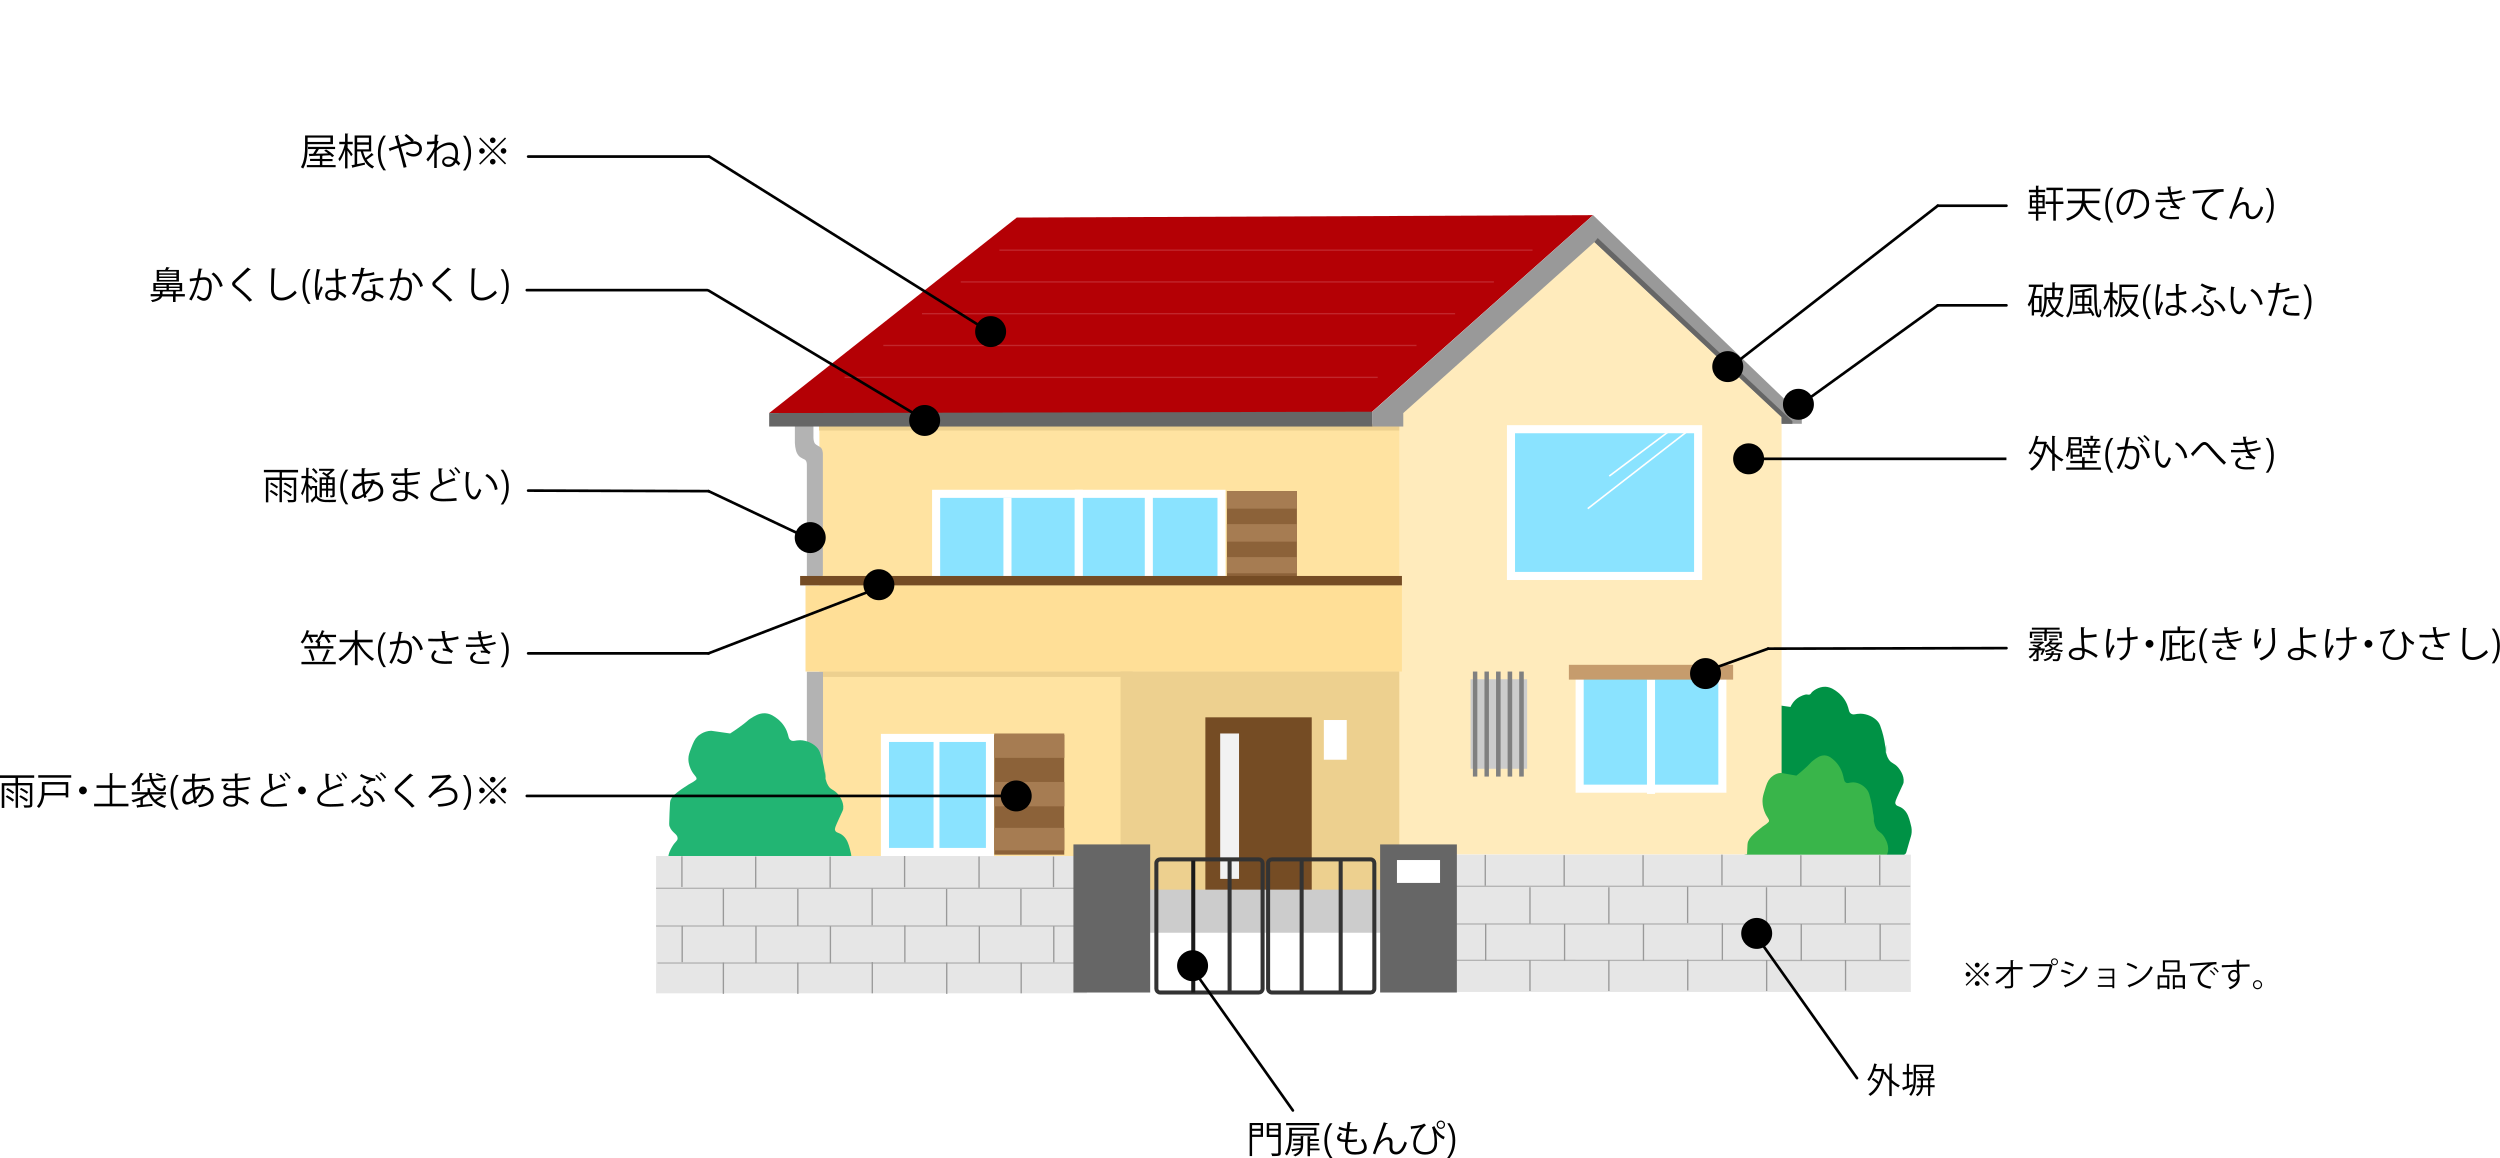 <?xml version="1.0" encoding="utf-8"?>
<!-- Generator: Adobe Illustrator 26.1.0, SVG Export Plug-In . SVG Version: 6.00 Build 0)  -->
<svg version="1.1" id="レイヤー_1" xmlns="http://www.w3.org/2000/svg" xmlns:xlink="http://www.w3.org/1999/xlink" x="0px"
	 y="0px" viewBox="0 0 1856.9 860.2" style="enable-background:new 0 0 1856.9 860.2;" xml:space="preserve">
<style type="text/css">
	.st0{fill:#009245;}
	.st1{fill:#FFE3A1;}
	.st2{fill:#8AE3FF;stroke:#FFFFFF;stroke-width:6;stroke-miterlimit:10;}
	.st3{fill:#B3B3B3;}
	.st4{fill:#FFFFFF;}
	.st5{fill:#B40005;}
	.st6{fill:#FFEBBC;}
	.st7{fill:#FFDF97;}
	.st8{fill:#EDD08F;}
	.st9{fill:#FF1D25;}
	.st10{fill:#754C24;}
	.st11{fill:#8C6239;}
	.st12{fill:#A67C52;}
	.st13{fill:#CCCCCC;}
	.st14{fill:#808080;}
	.st15{fill:#C69C6D;}
	.st16{fill:#22B573;}
	.st17{fill:#E6E6E6;}
	.st18{fill:#39B54A;}
	.st19{stroke:#333333;stroke-width:3;stroke-miterlimit:10;}
	.st20{fill:#F2F2F2;}
	.st21{fill:none;stroke:#333333;stroke-width:3;stroke-miterlimit:10;}
	.st22{stroke:#1A1A1A;stroke-width:3;stroke-miterlimit:10;}
	.st23{fill:#999999;stroke:#B3B3B3;stroke-miterlimit:10;}
	.st24{fill:#808080;stroke:#B3B3B3;stroke-miterlimit:10;}
	.st25{fill:#666666;}
	.st26{fill:none;stroke:#999999;stroke-miterlimit:10;}
	.st27{fill:#FFFFFF;stroke:#FFFFFF;stroke-width:1.2;stroke-miterlimit:10;}
	.st28{fill:#999999;}
	.st29{fill:#B42D00;stroke:#C1272D;stroke-miterlimit:10;}
	.st30{fill:none;stroke:#000000;stroke-width:2;stroke-linecap:round;stroke-miterlimit:10;}
	.st31{fill:none;stroke:#000000;stroke-width:2;stroke-miterlimit:10;}
</style>
<path class="st0" d="M1294.9,634.1c-5.1-2.7-8-7-8-7c-1-1.5-3-4.7-3-9c0-4,1.9-7.1,3-9c2.3-3.9,3.9-4,4-6c0.2-3.4-4.2-4-6-9
	c-0.3-0.8-0.4-1.3,0-10c0.3-8.2,0.4-8.9,1-10c1.4-2.8,3.7-4.5,7-7c0,0,0.6-0.5,6-4c5.7-3,6-4,6-4c0.5-1.8-1.9-2.7-4-7
	c-0.5-1.1-2-4.1-2-8c0-2.8,0.8-4.8,2-8c1.8-4.6,2.7-6.9,5-9c0.3-0.3,4.3-3.9,10-4c0.2,0,0,0,7,1c3.2,0.5,7,1,7,1
	c0.5-1.2,2.4-5,6.4-7.3c0.8-0.4,4.3-2.4,6.3-1.9c0.2,0,1,0.3,1.7-0.1c0.6-0.3,0.9-0.9,1-1c0.7-1.3,5.4-4.9,10.6-4.7
	c4,0.2,7.2,2.6,9,4c1.1,0.8,4.8,3.8,7,9c1.6,3.8,1.1,5.8,3,7c1.9,1.2,3.3,0,7,0c5,0.1,10.1,2.5,13,6c1.4,1.7,1.9,3.5,3,7
	c2.8,9.2,2.8,17,3,17c0.1,0,0-7,0-7c0,0-1.2,6.2,2,11c2.1,3.2,3.9,2.4,7,6c0.7,0.9,4.7,5.6,4,11c-0.1,0.8-0.2,1-3,7
	c-3,6.6-3.5,7.7-3,9c0.8,2.1,3,1.3,6,4c3,2.7,4,6.2,5,10c0.6,2.2,1.2,4.2,1,7c-0.1,2.1-0.6,3.3-2,8c-1.2,4.2-1.9,6.5-2,7
	C1412,645.5,1311.7,642.9,1294.9,634.1z"/>
<polygon class="st1" points="608.6,315.9 608.6,636.8 1040.3,636.8 1040.3,314.8 "/>
<rect x="695.3" y="366.8" class="st2" width="106" height="64"/>
<rect x="599.3" y="498.8" class="st3" width="12" height="88"/>
<rect x="745.3" y="369.8" class="st4" width="6" height="64"/>
<rect x="801.3" y="366.8" class="st2" width="106" height="64"/>
<rect x="850.3" y="365.8" class="st4" width="6" height="64"/>
<polygon class="st5" points="755.2,161.6 1183.3,159.8 1012.3,311.9 571.3,306.8 "/>
<polygon class="st6" points="1039.3,306.8 1039.3,634.7 1323.3,634.7 1323.3,303.8 1188.3,170.7 "/>
<rect x="598.3" y="434.8" class="st7" width="443" height="64"/>
<rect x="832.3" y="498.8" class="st8" width="207" height="164"/>
<rect x="611.3" y="498.8" class="st8" width="230" height="4"/>
<path class="st9" d="M491.3,80.8"/>
<rect x="895.3" y="532.8" class="st10" width="79" height="132"/>
<rect x="911.3" y="364.8" class="st11" width="52" height="64"/>
<rect x="911.3" y="364.8" class="st12" width="52" height="13"/>
<rect x="911.3" y="389.3" class="st12" width="52" height="13"/>
<rect x="911.3" y="413.8" class="st12" width="52" height="12"/>
<rect x="657.3" y="548.1" class="st2" width="78" height="84.7"/>
<rect x="693.4" y="546.8" class="st4" width="4.4" height="84.7"/>
<rect x="738.5" y="545.8" class="st11" width="52" height="89"/>
<rect x="738.5" y="544.8" class="st12" width="52" height="18.1"/>
<rect x="738.5" y="580.8" class="st12" width="52" height="18.1"/>
<rect x="738.5" y="614.9" class="st12" width="52" height="16.7"/>
<rect x="1092.3" y="504.5" class="st13" width="42" height="66.5"/>
<rect x="1111.2" y="498.8" class="st14" width="3.4" height="78"/>
<rect x="1128.4" y="498.8" class="st14" width="3.4" height="78"/>
<rect x="1119.8" y="498.8" class="st14" width="3.4" height="78"/>
<rect x="1094" y="498.8" class="st14" width="3.3" height="78"/>
<rect x="1102.6" y="498.8" class="st14" width="3.3" height="78"/>
<rect x="1173.3" y="500.8" class="st2" width="106" height="85"/>
<rect x="1223.3" y="504.7" class="st4" width="6" height="85"/>
<rect x="1165.3" y="493.8" class="st15" width="122" height="11"/>
<rect x="1122.3" y="318.8" class="st2" width="139" height="109"/>
<rect x="798.3" y="660.8" class="st13" width="250" height="32"/>
<path class="st16" d="M507.3,653.8c-5.1-2.7-8-7-8-7c-1-1.5-3-4.7-3-9c0-4,1.9-7.1,3-9c2.3-3.9,3.9-4,4-6c0.2-3.4-4.2-4-6-9
	c-0.3-0.8-0.4-1.3,0-10c0.3-8.2,0.4-8.9,1-10c1.4-2.8,3.7-4.5,7-7c0,0,0.6-0.5,6-4c5.7-3,6-4,6-4c0.5-1.8-1.9-2.7-4-7
	c-0.5-1.1-2-4.1-2-8c0-2.8,0.8-4.8,2-8c1.8-4.6,2.7-6.9,5-9c0.3-0.3,4.3-3.9,10-4c0.2,0,0,0,7,1c3.2,0.5,7,1,7,1c0,0,5.1-3.2,10-7
	c3.9-3,3.1-2.8,5-4c3-1.9,6.5-4.2,11-4c4.1,0.2,7,2.5,9,4c1.1,0.8,4.8,3.8,7,9c1.6,3.8,1.1,5.8,3,7c1.9,1.2,3.3,0,7,0
	c5,0.1,10.1,2.5,13,6c1.4,1.7,1.9,3.5,3,7c2.8,9.2,2.8,17,3,17c0.1,0,0-7,0-7c0,0-1.2,6.2,2,11c2.1,3.2,3.9,2.4,7,6
	c0.7,0.9,4.7,5.6,4,11c-0.1,0.8-0.2,1-3,7c-3,6.6-3.5,7.7-3,9c0.8,2.1,3,1.3,6,4c3,2.7,4,6.2,5,10c0.6,2.2,1.2,4.2,1,7
	c-0.1,2.1-0.6,3.3-2,8c-1.2,4.2-1.9,6.5-2,7C624.4,665.2,524.2,662.6,507.3,653.8z"/>
<path class="st17" d="M807.3,737.8h-320c0-25.7,0-51.3,0-77c0-8.3,0-16.7,0-25c106.7,0,213.3,0,320,0c0,8,0,16,0,23.9
	C807.3,685.7,807.3,711.7,807.3,737.8z"/>
<path class="st18" d="M1305.8,685.1c-4.2-2.7-6.5-7-6.5-7c-0.8-1.5-2.5-4.7-2.4-9c0-4,1.5-7.1,2.4-9c1.9-3.9,3.2-4,3.2-6
	c0.1-3.4-3.4-4-4.9-9c-0.2-0.8-0.3-1.3,0-10c0.3-8.2,0.4-8.9,0.8-10c1.1-2.8,3-4.5,5.7-7c0,0,0.5-0.5,4.9-4c4.7-3,4.9-4,4.9-4
	c0.4-1.8-1.5-2.7-3.2-7c-0.4-1.1-1.6-4.1-1.6-8c0-2.8,0.6-4.8,1.6-8c1.4-4.6,2.2-6.9,4.1-9c0.2-0.3,3.5-3.9,8.1-4c0.1,0,0,0,5.7,1
	c2.6,0.5,5.7,1,5.7,1c0,0,4.1-3.2,8.1-7c3.1-3,2.5-2.8,4.1-4c2.4-1.9,5.3-4.2,8.9-4c3.3,0.2,5.7,2.5,7.3,4c0.9,0.8,3.9,3.8,5.7,9
	c1.3,3.8,0.9,5.8,2.4,7c1.5,1.2,2.7,0,5.7,0c4.1,0.1,8.2,2.5,10.6,6c1.1,1.7,1.6,3.5,2.4,7c2.2,9.2,2.3,17,2.4,17c0.1,0,0-7,0-7
	c0,0-1,6.2,1.6,11c1.7,3.2,3.2,2.4,5.7,6c0.6,0.9,3.8,5.6,3.2,11c-0.1,0.8-0.2,1-2.4,7c-2.5,6.6-2.8,7.7-2.4,9
	c0.7,2.1,2.4,1.3,4.9,4c2.4,2.7,3.2,6.2,4.1,10c0.5,2.2,0.9,4.2,0.8,7c-0.1,2.1-0.5,3.3-1.6,8c-1,4.2-1.5,6.5-1.6,7
	C1400.9,696.5,1319.5,693.9,1305.8,685.1z"/>
<rect x="1063.3" y="634.8" class="st17" width="356" height="102"/>
<line class="st19" x1="995.8" y1="638.8" x2="995.8" y2="737.2"/>
<line class="st19" x1="966.8" y1="637.3" x2="966.8" y2="737.2"/>
<rect x="983.3" y="534.8" class="st4" width="17" height="29.5"/>
<rect x="906.3" y="544.8" class="st20" width="14" height="108"/>
<g>
	<path class="st21" d="M937.8,734.4c0,1.6-1.3,2.8-2.8,2.8h-73.3c-1.6,0-2.8-1.3-2.8-2.8v-93.3c0-1.6,1.3-2.8,2.8-2.8H935
		c1.6,0,2.8,1.3,2.8,2.8V734.4z"/>
</g>
<g>
	<path class="st21" d="M1020.8,734.4c0,1.6-1.3,2.8-2.8,2.8h-73.3c-1.6,0-2.8-1.3-2.8-2.8v-93.3c0-1.6,1.3-2.8,2.8-2.8h73.3
		c1.6,0,2.8,1.3,2.8,2.8V734.4z"/>
</g>
<line class="st22" x1="886.3" y1="639.2" x2="886.3" y2="737.2"/>
<line class="st19" x1="913.3" y1="639.2" x2="913.3" y2="737.2"/>
<path class="st17" d="M-341.7,541.8"/>
<line class="st23" x1="487.3" y1="659.8" x2="800.3" y2="659.8"/>
<line class="st24" x1="487.3" y1="687.8" x2="802.3" y2="687.8"/>
<line class="st24" x1="488.3" y1="715.3" x2="803.3" y2="715.3"/>
<rect x="797.3" y="627.2" class="st25" width="57" height="110"/>
<line class="st26" x1="537.3" y1="660.3" x2="537.3" y2="687.8"/>
<line class="st26" x1="592.6" y1="660.3" x2="592.6" y2="687.8"/>
<line class="st26" x1="647.8" y1="659.8" x2="647.8" y2="687.3"/>
<line class="st26" x1="703.1" y1="660.3" x2="703.1" y2="687.8"/>
<line class="st26" x1="758.3" y1="660.3" x2="758.3" y2="687.3"/>
<line class="st26" x1="561.5" y1="687.9" x2="561.5" y2="715.4"/>
<line class="st26" x1="616.8" y1="687.9" x2="616.8" y2="715.4"/>
<line class="st26" x1="672.1" y1="687.4" x2="672.1" y2="714.9"/>
<line class="st26" x1="727.4" y1="687.9" x2="727.4" y2="715.4"/>
<line class="st26" x1="782.7" y1="687.9" x2="782.7" y2="714.9"/>
<line class="st26" x1="-199.8" y1="1130.7" x2="-199.8" y2="1158.2"/>
<line class="st26" x1="561.3" y1="636.2" x2="561.3" y2="659.4"/>
<line class="st26" x1="616.6" y1="636.2" x2="616.6" y2="659.4"/>
<line class="st26" x1="671.9" y1="635.8" x2="671.9" y2="659"/>
<line class="st26" x1="727.2" y1="636.2" x2="727.2" y2="659.4"/>
<line class="st26" x1="782.5" y1="636.2" x2="782.5" y2="659"/>
<line class="st26" x1="-200" y1="1079" x2="-200" y2="1102.2"/>
<line class="st26" x1="537.3" y1="715" x2="537.3" y2="738.2"/>
<line class="st26" x1="592.6" y1="715" x2="592.6" y2="738.2"/>
<line class="st26" x1="647.9" y1="714.6" x2="647.9" y2="737.8"/>
<line class="st26" x1="703.2" y1="715" x2="703.2" y2="738.2"/>
<line class="st26" x1="758.5" y1="715" x2="758.5" y2="737.8"/>
<line class="st23" x1="1080.8" y1="658.3" x2="1418.8" y2="658.3"/>
<line class="st24" x1="1080.8" y1="686.3" x2="1418.8" y2="686.3"/>
<line class="st24" x1="1081.8" y1="713.3" x2="1418.3" y2="713.4"/>
<line class="st26" x1="1136.4" y1="659" x2="1136.4" y2="686.2"/>
<line class="st26" x1="1195" y1="659" x2="1195" y2="686.2"/>
<line class="st26" x1="1253.5" y1="658.5" x2="1253.5" y2="685.7"/>
<line class="st26" x1="1312.1" y1="659" x2="1312.1" y2="686.2"/>
<line class="st26" x1="1370.6" y1="659" x2="1370.6" y2="685.7"/>
<line class="st26" x1="1162.1" y1="686.3" x2="1162.1" y2="713.5"/>
<line class="st26" x1="1220.7" y1="686.3" x2="1220.7" y2="713.5"/>
<line class="st26" x1="1279.3" y1="685.8" x2="1279.3" y2="713"/>
<line class="st26" x1="1337.9" y1="686.3" x2="1337.9" y2="713.5"/>
<line class="st26" x1="1396.5" y1="686.3" x2="1396.5" y2="713"/>
<line class="st26" x1="1103.5" y1="686.1" x2="1103.5" y2="713.3"/>
<line class="st26" x1="1161.8" y1="635.2" x2="1161.8" y2="658.1"/>
<line class="st26" x1="1220.4" y1="635.2" x2="1220.4" y2="658.1"/>
<line class="st26" x1="1279" y1="634.8" x2="1279" y2="657.7"/>
<line class="st26" x1="1337.6" y1="635.2" x2="1337.6" y2="658.1"/>
<line class="st26" x1="1396.2" y1="635.2" x2="1396.2" y2="657.7"/>
<line class="st26" x1="1103.2" y1="635" x2="1103.2" y2="657.9"/>
<line class="st26" x1="1136.4" y1="713.1" x2="1136.4" y2="736.1"/>
<line class="st26" x1="1195" y1="713.1" x2="1195" y2="736.1"/>
<line class="st26" x1="1253.6" y1="712.7" x2="1253.6" y2="735.7"/>
<line class="st26" x1="1312.2" y1="713.1" x2="1312.2" y2="736.1"/>
<line class="st26" x1="1370.8" y1="713.1" x2="1370.8" y2="735.7"/>
<rect x="1025.1" y="627.2" class="st25" width="57" height="110"/>
<line class="st27" x1="1241.7" y1="318.8" x2="1195.3" y2="353.6"/>
<line class="st27" x1="1255.3" y1="318.8" x2="1179.3" y2="377.8"/>
<rect x="608.3" y="315.8" class="st8" width="431" height="4"/>
<polygon class="st28" points="1323.3,309.8 1184.3,179.8 1042.3,306.8 1042.3,316.8 1019.3,316.8 1019.3,305.8 1183.3,159.8 
	1338.3,308.8 1338.3,314.8 1323.3,314.8 "/>
<line class="st29" x1="742.3" y1="185.8" x2="1138.3" y2="185.8"/>
<line class="st29" x1="656.1" y1="256.6" x2="1052.1" y2="256.6"/>
<line class="st29" x1="684.8" y1="233" x2="1080.8" y2="233"/>
<line class="st29" x1="713.6" y1="209.4" x2="1109.6" y2="209.4"/>
<line class="st29" x1="627.3" y1="280.3" x2="1023.3" y2="280.3"/>
<rect x="1037.6" y="638.8" class="st4" width="32" height="17"/>
<g>
	<path class="st3" d="M593.2,313.8c-1.6,0-2.8,1.3-2.8,2.8V329c0,1.6,0.4,4.1,0.8,5.5l0.3,1c0.5,1.5,1.7,3.3,2.8,4s2.7,1.6,3.5,1.9
		c0.8,0.4,1.5,1.9,1.5,3.5v82c0,1.6,1.3,2.8,2.8,2.8h6.3c1.6,0,2.8-1.3,2.8-2.8v-89.7c0-1.6-0.5-3.4-1-4.1s-1.7-1.6-2.5-1.9
		c-0.8-0.4-2-1.2-2.5-1.9s-1-2.6-1-4.1v-8.5c0-1.6-1.3-2.8-2.8-2.8H593.2z"/>
</g>
<rect x="594.3" y="427.8" class="st10" width="447" height="7"/>
<polygon class="st25" points="571.3,306.8 571.3,316.8 1019.3,316.8 1019.3,305.8 "/>
<g>
	<path d="M228.5,107.1v1.4c0,4.8-0.4,11.9-3.3,16.7c-0.4-0.3-1.2-0.8-1.7-1c2.8-4.6,3.1-11.1,3.1-15.7v-7.9h20.7v6.5H228.5z
		 M239.3,122.6h10v1.6h-21.4v-1.6h9.7v-3h-7.3v-1.6h7.3v-2.4c-2.8,0.1-5.3,0.2-7.3,0.3c-0.1,0.2-0.2,0.3-0.4,0.4l-0.6-2l3.3-0.1
		c0.7-1,1.5-2.3,2.2-3.5h-6v-1.6h20.1v1.6h-12c-0.6,1-1.4,2.3-2.3,3.5c2.8-0.1,6-0.1,9.1-0.3c-1-0.7-2-1.5-2.9-2l1.4-0.9
		c2.2,1.3,4.8,3.2,6,4.7l-1.5,1c-0.4-0.4-0.8-0.9-1.4-1.4l-5.4,0.3c-0.1,0.1-0.3,0.2-0.5,0.2v2.3h7.6v1.6h-7.6V122.6z M245.4,102.2
		h-16.9v3.2h16.9V102.2z"/>
	<path d="M258.1,109.7c0.9,1,3.4,4.1,3.9,4.9l-1.2,1.5c-0.5-0.9-1.7-2.8-2.7-4.2v13.2h-1.8v-13.9c-1.1,3.3-2.5,6.6-4,8.6
		c-0.2-0.5-0.7-1.3-1-1.7c1.9-2.4,3.9-7,4.8-11h-4.1v-1.8h4.3v-6.2l2.4,0.2c0,0.2-0.2,0.3-0.5,0.4v5.6h3.8v1.8h-3.8V109.7z
		 M269.7,112.6c0.4,1.7,1.1,3.3,1.8,4.8c1.6-1.1,3.4-2.6,4.6-3.8l1.5,1.6c-0.1,0.1-0.2,0.1-0.4,0.1c-0.1,0-0.1,0-0.2,0
		c-1.2,1-3.1,2.3-4.7,3.3c1.4,2.2,3.3,4,5.6,5c-0.4,0.4-1,1.1-1.3,1.6c-4.5-2.2-7.2-6.8-8.6-12.7h-2.7v9.4c1.8-0.3,3.8-0.8,5.7-1.1
		l0.1,1.5c-3.3,0.8-6.6,1.6-8.8,2.1c0,0.2-0.2,0.3-0.4,0.4l-0.8-2.1c0.7-0.1,1.5-0.3,2.3-0.4v-21.7h12.3v11.9H269.7z M274,102.3
		h-8.7v3.4h8.7V102.3z M265.3,107.5v3.4h8.7v-3.4H265.3z"/>
	<path d="M284.8,126.6c-2-2.6-4.1-6.7-4.1-12.9c0-6.2,2.1-10.3,4.1-13h1.9c-2.3,3.1-4,7.2-4,13c0,5.6,1.7,9.7,4,12.8H284.8z"/>
	<path d="M306.5,105c0.3,0,0.6-0.1,0.8-0.1c3.1,0,6.1,1.8,6.1,5.6c0,3.6-2.5,5.8-6.3,5.8c-1.7,0-3.8-0.6-5.6-2
		c0.2-0.4,0.4-1.1,0.6-1.7c1.6,1.3,3.6,1.8,5,1.8c2.6,0,4.3-1.4,4.3-3.9c0-2.1-1.4-3.7-4.4-3.7c-2.4,0-6,1.2-9.2,2.3
		c1.3,4.5,3.1,10.8,4.2,15l-2.2,0.5c-0.9-4-2.7-10.7-3.9-14.8c-1.8,0.6-4.3,1.5-5.8,2c0,0.3-0.2,0.5-0.5,0.6l-0.9-2.2
		c1.8-0.6,4.6-1.5,6.7-2.2c-0.8-2.9-1.6-5.4-2.1-7l2.9-0.5c0,0.4-0.1,0.5-0.6,0.8c0.6,2.2,1.1,4,1.7,6.1c3-1,5.9-2,8.1-2.3
		c-1.3-1.4-3.5-3.3-5-4.3l1.3-1.3c1.9,1.1,4.4,3.2,5.7,4.8L306.5,105z"/>
	<path d="M317.2,105.2c2.1,0,4,0,5.5-0.3c0-0.7,0.2-4.2,0.2-5l2.8,0.3c0,0.3-0.3,0.5-0.8,0.5c-0.1,1.2-0.2,2.6-0.2,3.9l1.1,0.4
		c-0.5,0.9-0.9,2.4-1.3,3.8c0,0.4,0,0.8,0,1.1c2.9-2.5,6.4-4.1,9.4-4.1c4.2,0,6.3,2.9,6.3,8.1c0,1.8-0.2,3.5-0.7,5
		c0.8,0.7,1.8,1.7,2.4,2.4l-1.3,1.7c-0.5-0.6-1.3-1.5-2.1-2.2c-1.1,1.9-2.7,3.2-5.6,3.2c-2.6,0-4.5-1.7-4.5-3.8c0-2.3,2-3.9,4.6-3.9
		c1.8,0,3.3,0.6,4.7,1.5c0.4-1.1,0.5-2.4,0.5-3.9c0-3.8-1.5-6.2-4.6-6.2c-2.6,0-6.2,1.5-9.2,4.3c0,1.8,0,10.8,0,12.8h-1.9
		c0-2.5,0.1-8.4,0.1-11.9h0c-0.7,1.6-2.4,4.5-4.7,7.1l-1.2-1.7c2.5-2.5,4.5-5.7,5.9-9.2l0.1-2.2c-1,0.2-3,0.3-5.5,0.3V105.2z
		 M337.1,119.3c-1.3-1-2.8-1.6-4.2-1.6c-1.6,0-3,0.9-3,2.2c0,1.4,1.4,2.3,3,2.3C335.5,122.3,336.6,120.5,337.1,119.3z"/>
	<path d="M345.8,100.8c2,2.6,4.1,6.7,4.1,12.9c0,6.2-2.1,10.2-4.1,12.9h-1.9c2.3-3.1,4-7.2,4-12.9c0-5.7-1.7-9.7-4-12.9H345.8z"/>
	<path d="M356.7,102.1l9.2,9.2l9.2-9.2l0.8,0.8l-9.2,9.2l9.2,9.2l-0.8,0.8L366,113l-9.3,9.3l-0.8-0.8l9.3-9.3l-9.2-9.2L356.7,102.1z
		 M358,114.2c-1.1,0-2.1-1-2.1-2.1s1-2.1,2.1-2.1s2.1,1,2.1,2.1C360.1,113.3,359.1,114.2,358,114.2z M363.9,104.2
		c0-1.1,1-2.1,2.1-2.1s2.1,1,2.1,2.1s-1,2.1-2.1,2.1C364.8,106.3,363.9,105.3,363.9,104.2z M368.1,120.1c0,1.1-1,2.1-2.1,2.1
		s-2.1-1-2.1-2.1s1-2.1,2.1-2.1C367.2,118,368.1,119,368.1,120.1z M374,110c1.1,0,2.1,1,2.1,2.1s-1,2.1-2.1,2.1s-2.1-1-2.1-2.1
		C371.9,110.9,372.9,110,374,110z"/>
</g>
<g>
	<path d="M137.3,218.5v1.7h-6.9v4.1h-1.9v-4.1h-8.1c-0.6,1.6-2.3,3.2-7.2,4.2c-0.2-0.4-0.7-1-1.1-1.4c4.1-0.7,5.7-1.8,6.4-2.9h-6.6
		v-1.7h6.9v-2h-4.9v-6.2h21.4v6.2H131c-0.1,0.1-0.3,0.2-0.5,0.3v1.7H137.3z M115.7,211.6v1.3h8v-1.3H115.7z M115.7,213.9v1.4h8v-1.4
		H115.7z M132.9,200.5v8.6h-16.5v-8.6h6.2c0.4-0.7,0.8-1.6,1-2.2l2.5,0.5c-0.1,0.2-0.3,0.3-0.6,0.3c-0.2,0.4-0.6,0.9-0.9,1.4H132.9z
		 M131,203v-1.3h-12.8v1.3H131z M131,205.4v-1.3h-12.8v1.3H131z M131,207.9v-1.4h-12.8v1.4H131z M120.7,218.5h7.9v-2h-7.4
		c-0.1,0.1-0.2,0.2-0.5,0.3V218.5z M133.4,212.9v-1.3h-8v1.3H133.4z M133.4,215.3v-1.4h-8v1.4H133.4z"/>
	<path d="M150.5,199.7c-0.1,0.3-0.4,0.5-0.9,0.5c-0.3,1.6-0.8,4.3-1.1,6c1.3-0.1,2.4-0.3,3.1-0.3c4.3-0.1,5.7,2.8,5.7,7
		c0,2.1-0.4,4.6-1,6.3c-0.9,2.9-2.7,4.2-5,4.2c-1.1,0-2.7-0.5-5.1-2.4c0.3-0.5,0.5-1.1,0.8-1.7c2.2,1.7,3.4,2.1,4.3,2.1
		c1.6,0,2.5-1,3.1-2.8c0.6-1.7,0.9-4.3,0.9-5.7c0-3.2-1.1-5.1-3.9-5.1c-0.8,0-2,0.1-3.4,0.3c-1.4,5.7-3.1,10.6-5.7,15.1l-1.8-0.9
		c2.7-4.3,4.3-8.7,5.6-14c-1.4,0.2-3.5,0.4-5,0.7l-0.2-2c1.4-0.2,3.7-0.4,5.5-0.6c0.4-2,0.9-4.6,1.2-7L150.5,199.7z M163.4,213.2
		c-0.9-4.1-3.6-7.6-6.3-9.6l1.5-1.2c3,2.1,5.9,6,6.8,10L163.4,213.2z"/>
	<path d="M185.3,224.1c-2.8-3.3-7.2-7.4-11-10.4c-1.4-1.1-1.9-1.9-1.9-2.9c0-0.8,0.4-1.6,1.5-2.5c2.5-2.4,7.3-6.9,10-9.6l2.4,1.6
		c-0.1,0.1-0.3,0.3-0.6,0.3c-0.1,0-0.2,0-0.3-0.1c-2.8,2.7-7.2,6.5-9.5,8.7c-0.7,0.6-1.2,1.2-1.2,1.7c0,0.5,0.5,1,1.5,1.8
		c3.7,2.9,7.6,6.5,11.1,10.2L185.3,224.1z"/>
	<path d="M204.8,199.5c-0.1,0.3-0.3,0.5-0.9,0.6c-0.2,3.2-0.5,10.7-0.5,14.8c0,4.2,2.1,6.2,5.6,6.2c3.4,0,6.9-1.7,10.1-5.3
		c0.3,0.4,0.9,1.3,1.3,1.7c-3.3,3.7-7.3,5.7-11.4,5.7c-5.1,0-7.7-2.9-7.7-8.2c0-3.5,0.3-12.2,0.4-15.7L204.8,199.5z"/>
	<path d="M228.8,225.8c-2-2.6-4.1-6.7-4.1-12.9c0-6.2,2.1-10.3,4.1-13h1.9c-2.3,3.1-4,7.2-4,13c0,5.6,1.7,9.7,4,12.8H228.8z"/>
	<path d="M235.1,222.8c-0.9-2-1.2-6.2-1.2-9.9c0-3.7,0.6-8.4,1.5-13.1l2.7,0.5c-0.1,0.3-0.3,0.5-0.7,0.5c-1,3.8-1.6,8.8-1.6,12.1
		c0,2.1,0,4.3,0.3,5.3c0.6-1.7,1.7-4.4,2.3-5.7l1.3,1.2c-0.9,1.9-2.9,6.2-2.9,7.5c0,0.4,0.1,0.8,0.3,1.3L235.1,222.8z M242.2,206.3
		c2.4,0,4.7,0.1,7.1-0.1c-0.1-2.4-0.2-4.5-0.3-6.6l2.8,0.1c0,0.3-0.3,0.5-0.7,0.6c0,1.8,0.1,3.6,0.1,5.7c2.2-0.2,4-0.6,5.5-1.1
		l0.3,2c-1.3,0.4-3.3,0.8-5.7,1c0.1,3.1,0.3,6.4,0.3,8.2c2.1,0.9,4.3,2.2,5.7,3.6l-1.1,1.8c-1.1-1.1-2.8-2.4-4.5-3.2
		c0,2.4-0.5,5-4.7,5c-3.3,0-5.5-1.6-5.5-4c0-2.9,2.9-4.1,5.5-4.1c0.9,0,1.8,0.1,2.7,0.4c-0.1-1.8-0.3-4.7-0.4-7.4
		c-0.9,0.1-2,0.1-2.9,0.1h-4.3L242.2,206.3z M249.9,217.3c-0.9-0.3-1.8-0.5-2.8-0.5c-1.7,0-3.8,0.6-3.8,2.4c0,1.6,1.7,2.4,3.7,2.4
		c2.1,0,2.8-1,2.8-3.2L249.9,217.3z"/>
	<path d="M271.2,199.2c-0.1,0.2-0.4,0.4-0.9,0.5c-0.2,1.2-0.4,2.7-0.7,3.8c2.7-0.2,5.8-0.6,8.2-1.4l0.3,1.9
		c-2.6,0.6-5.7,1.1-8.9,1.3c-1.3,5.4-3.2,9.7-5.9,13.8l-1.9-0.8c2.5-3.7,4.5-7.9,5.7-13h-5.6v-1.8h3.3c0.9,0,1.8,0,2.6,0
		c0.3-1.5,0.6-3.1,0.8-4.7L271.2,199.2z M278.6,211.1c0,2.3,0.2,3.8,0.4,5.7c1.8,0.7,4.1,1.9,6,3.2l-1,1.8c-1.5-1.2-3.4-2.3-5-2.9
		c0,2.8-1.1,5-5.2,5c-3.1,0-5.5-1.4-5.5-4c0-2.8,2.9-4.1,5.5-4.1c1,0,2,0.2,3.2,0.5c-0.1-1.8-0.3-3.6-0.3-4.9L278.6,211.1z
		 M277.1,218.1c-1.1-0.4-2.3-0.6-3.3-0.6c-1.7,0-3.7,0.7-3.7,2.4c0,1.6,1.6,2.4,3.8,2.4c2,0,3.3-1,3.3-2.8
		C277.1,218.9,277.1,218.5,277.1,218.1z M284.7,208.2c-3.2,0-7,0.5-9.9,1.4l-0.3-1.8c3.2-0.9,7.1-1.5,10.1-1.5L284.7,208.2z"/>
	<path d="M299.2,199.7c-0.1,0.3-0.4,0.5-0.9,0.5c-0.3,1.6-0.8,4.3-1.1,6c1.3-0.1,2.4-0.3,3.1-0.3c4.3-0.1,5.7,2.8,5.7,7
		c0,2.1-0.4,4.6-1,6.3c-0.9,2.9-2.7,4.2-5,4.2c-1.1,0-2.7-0.5-5.1-2.4c0.3-0.5,0.5-1.1,0.8-1.7c2.2,1.7,3.4,2.1,4.3,2.1
		c1.6,0,2.5-1,3.1-2.8c0.6-1.7,0.9-4.3,0.9-5.7c0-3.2-1.1-5.1-3.9-5.1c-0.8,0-2,0.1-3.4,0.3c-1.4,5.7-3.1,10.6-5.7,15.1l-1.8-0.9
		c2.7-4.3,4.3-8.7,5.6-14c-1.4,0.2-3.5,0.4-5,0.7l-0.2-2c1.4-0.2,3.7-0.4,5.5-0.6c0.4-2,0.9-4.6,1.2-7L299.2,199.7z M312.1,213.2
		c-0.9-4.1-3.6-7.6-6.3-9.6l1.5-1.2c3,2.1,5.9,6,6.8,10L312.1,213.2z"/>
	<path d="M334,224.1c-2.8-3.3-7.2-7.4-11-10.4c-1.4-1.1-1.9-1.9-1.9-2.9c0-0.8,0.4-1.6,1.5-2.5c2.5-2.4,7.3-6.9,10-9.6l2.4,1.6
		c-0.1,0.1-0.3,0.3-0.6,0.3c-0.1,0-0.2,0-0.3-0.1c-2.8,2.7-7.2,6.5-9.5,8.7c-0.7,0.6-1.2,1.2-1.2,1.7c0,0.5,0.5,1,1.5,1.8
		c3.7,2.9,7.6,6.5,11.1,10.2L334,224.1z"/>
	<path d="M353.5,199.5c-0.1,0.3-0.3,0.5-0.9,0.6c-0.2,3.2-0.5,10.7-0.5,14.8c0,4.2,2.1,6.2,5.6,6.2c3.4,0,6.9-1.7,10.1-5.3
		c0.3,0.4,0.9,1.3,1.3,1.7c-3.3,3.7-7.3,5.7-11.4,5.7c-5.1,0-7.7-2.9-7.7-8.2c0-3.5,0.3-12.2,0.4-15.7L353.5,199.5z"/>
	<path d="M373.8,200c2,2.6,4.1,6.7,4.1,12.9c0,6.2-2.1,10.2-4.1,12.9h-1.9c2.3-3.1,4-7.2,4-12.9c0-5.7-1.7-9.7-4-12.9H373.8z"/>
</g>
<g>
	<path d="M221.4,350.9h-12v3.9H220v16c0,1.2-0.3,1.7-1.1,2c-0.9,0.3-2.5,0.3-4.8,0.3c-0.1-0.5-0.4-1.3-0.7-1.8c1,0,1.8,0.1,2.6,0.1
		c2.1,0,2.2,0,2.2-0.7v-14.2h-8.8v16.5h-1.8v-16.5h-8.3v16.6h-1.8v-18.4h10.2v-3.9H196V349h25.4V350.9z M205.4,368.6
		c-1.1-1-3.4-2.6-5.2-3.6l1.1-1.1c1.8,1,4.1,2.4,5.2,3.4L205.4,368.6z M205.5,362.8c-1.1-1-3.3-2.4-5-3.3l1.1-1.1
		c1.7,0.9,3.9,2.3,5,3.2L205.5,362.8z M211.3,363.9c1.9,1,4.3,2.4,5.5,3.4l-1.1,1.3c-1.2-1-3.5-2.6-5.4-3.6L211.3,363.9z
		 M211.7,358.4c1.8,0.9,4.1,2.2,5.3,3.1l-1.1,1.3c-1.1-1-3.4-2.4-5.2-3.3L211.7,358.4z"/>
	<path d="M235.5,360.7v7.5c1.1,1.8,3.2,2.9,5.7,3.1c0.7,0,1.6,0,2.5,0c2.1,0,4.5-0.1,6.1-0.1c-0.2,0.4-0.5,1.1-0.5,1.7
		c-1.2,0.1-3,0.1-4.6,0.1c-4.4,0-7.6,0-9.9-3.2c-1,1.1-2,2.3-2.8,3.2c0,0.2,0,0.3-0.2,0.4l-1.1-1.7c1-0.9,2.2-2.1,3.2-3.2v-6.1h-2.1
		l0.3,0.3l-1.1,1.6c-0.4-0.7-1.2-1.8-1.9-2.8v11.9h-1.7v-13c-0.8,2.9-1.8,5.8-2.8,7.6c-0.2-0.5-0.7-1.2-1-1.6
		c1.5-2.5,3-7.2,3.6-11.2h-3.3v-1.7h3.5v-6.1l2.3,0.2c0,0.2-0.2,0.3-0.6,0.4v5.6h2.9v1.4l0.8-0.6c1.2,1,2.5,2.3,3.1,3.3l-1.3,1
		c-0.6-1-1.9-2.4-3.1-3.4h-2.5v4.2c0.4,0.4,1.5,1.6,2.3,2.5v-1H235.5z M233,347.7c1.1,1,2.4,2.3,2.9,3.3l-1.3,1
		c-0.5-1-1.8-2.4-2.9-3.4L233,347.7z M243.3,354.6c-1.1-1-2.7-2.2-4.1-3l1.1-1c0.7,0.4,1.5,0.9,2.3,1.5c1-0.6,2.1-1.5,3-2.4H237
		v-1.5h10.1l0.3-0.1l1.3,0.9c-0.1,0.1-0.3,0.2-0.4,0.2c-1.1,1.2-2.9,2.7-4.5,3.8c0.5,0.4,0.9,0.8,1.3,1.1l-0.4,0.4h3.9v13.2
		c0,1.6-0.8,1.7-3.1,1.7c-0.1-0.4-0.3-1-0.4-1.4c1.8,0.1,1.8,0,1.8-0.3v-3.3h-3.2v4.8h-1.5v-4.8h-3.1v5h-1.7v-14.8H243.3z
		 M242.2,356.1h-3.1v2.7h3.1V356.1z M239.1,362.9h3.1v-2.7h-3.1V362.9z M246.9,358.8v-2.7h-3.2v2.7H246.9z M243.7,362.9h3.2v-2.7
		h-3.2V362.9z"/>
	<path d="M256.8,374.7c-2-2.6-4.1-6.7-4.1-12.9c0-6.2,2.1-10.3,4.1-13h1.9c-2.3,3.1-4,7.2-4,13c0,5.6,1.7,9.7,4,12.8H256.8z"/>
	<path d="M278.3,356.4c-0.1,0.4-0.2,0.7-0.3,1.1c4.9,0.9,6.7,3.9,6.7,7.3c0,4.5-3.8,7.1-10.8,7.9c-0.1-0.4-0.5-1.2-0.8-1.7
		c5.8-0.6,9.5-2.6,9.5-6.2v-0.2c-0.1-3.2-2.3-4.8-5.3-5.3c-1.2,3.2-3.2,6.1-5.6,8.2c0.2,0.6,0.4,1.1,0.7,1.5l-1.7,1
		c-0.3-0.4-0.5-0.9-0.7-1.4c-2.2,1.7-4,2.1-5.3,2.1c-2.2,0-3.4-1.7-3.4-3.7c0-3.9,3.2-6.9,7.3-8.6c-0.1-1.5-0.1-3.1,0-4.7
		c-4.7,0-5.2,0-6.2-0.1l-0.1-1.8c1.4,0.1,3.9,0.1,6.3,0.1c0-1.3,0.1-2.9,0.1-4.2l2.8,0.2c0,0.3-0.3,0.5-0.7,0.6
		c-0.1,1-0.1,2.3-0.2,3.4c3.1-0.1,8.4-0.4,11.2-1.2l0.3,1.9c-3,0.7-8.4,1-11.6,1.1c-0.1,1.5-0.1,2.9-0.1,4.2c2-0.6,3.7-0.6,4.2-0.6
		c0.4,0,0.8,0,1.1,0c0.1-0.4,0.2-0.9,0.3-1.3L278.3,356.4z M269.8,366.9c-0.4-1.7-0.7-3.9-0.8-6.6c-3.1,1.3-5.4,3.7-5.4,6.4
		c0,1.7,0.9,2.2,1.9,2.2C266.8,368.8,268.3,368.1,269.8,366.9z M275.5,359c-0.4,0-2.6-0.1-4.7,0.7c0.1,2.3,0.3,4.2,0.6,5.8
		C273.1,363.7,274.6,361.5,275.5,359z"/>
	<path d="M290.6,351.6c1.7,0.1,4.1,0.1,6,0.1c1.3,0,2.7,0,3.9-0.1c0-1.3-0.1-2.9-0.1-3.9l2.8,0.1c0,0.3-0.3,0.5-0.8,0.6
		c0,0.4,0,2.6,0,3.1c3.3-0.2,6.5-0.4,9.3-1.1l0.3,1.8c-2.7,0.6-6,0.9-9.5,1.1c0,1.7,0.1,3.4,0.1,5.2c2.7-0.2,5.6-0.5,7.9-1.1
		l0.2,1.8c-2.4,0.5-5.3,0.8-8.1,1l0.2,4.7c2.6,0.8,5.3,2.3,8.2,4.4l-1.2,1.7c-2.5-2-4.9-3.3-6.9-4.1c0,0.4,0,1,0,1.3
		c0,2.7-1.6,4.2-5,4.2c-3.6,0-6.2-1.5-6.2-4.1c0-2.7,3.1-4.2,6.2-4.2c0.9,0,1.9,0.1,2.9,0.3c0-1.2-0.1-2.7-0.1-4.2
		c-0.9,0-1.9,0.1-2.7,0.1c-4.8,0-6.1-0.8-6.1-2.4c0-1.1,0.8-1.9,2.6-3.1l1.3,0.9c-1.3,0.7-1.9,1.3-1.9,1.9c0,0.8,1.3,1,4.9,1
		c0.6,0,1.3,0,1.9,0l-0.2-5.2c-1.2,0.1-2.6,0.1-3.9,0.1c-1.8,0-4.3,0-6-0.1V351.6z M300.9,366.2c-1.1-0.3-2.2-0.4-3.1-0.4
		c-2.1,0-4.3,0.9-4.3,2.5c0,1.7,2,2.5,4.4,2.5c2.2,0,3.1-1,3.1-2.9L300.9,366.2z"/>
	<path d="M338.2,357.2c-0.1,0-0.1,0-0.2,0c-0.2,0-0.4-0.1-0.6-0.2c-8.3,2.4-15.8,6.1-15.8,9.9c0,2.7,3,3.6,7.5,3.6
		c4.5,0,8-0.3,9.9-0.6l0.2,2c-2.6,0.3-6.7,0.5-10,0.5c-5.5,0-9.6-1.3-9.6-5.4c0-3,3-5.6,7.4-7.9c-1-1.7-1.3-5-1.3-11.3l3.1,0.3
		c0,0.4-0.3,0.6-0.9,0.7c0,4.9,0.1,8,0.9,9.5c2.6-1.2,5.7-2.4,8.7-3.4L338.2,357.2z M334.6,348.5c1.5,1.3,2.8,2.9,3.6,4.2l-1.2,0.8
		c-0.7-1.3-2-2.9-3.4-4.2L334.6,348.5z M338.4,346.9c1.5,1.3,2.7,2.7,3.5,4.1l-1.1,0.8c-0.8-1.3-2-2.9-3.4-4.1L338.4,346.9z"/>
	<path d="M349.1,351c-0.1,0.3-0.4,0.4-0.8,0.4c-0.3,2.1-0.5,4.6-0.5,7c0,1,0.1,2,0.1,2.9c0.3,4.8,2.3,7.6,4.4,7.6
		c1.1,0,2.6-2.9,3.6-6c0.4,0.4,1.1,0.9,1.6,1.2c-1.3,3.8-2.9,6.9-5.2,6.9c-3.6,0.1-6-4.3-6.4-9.6c-0.1-1.1-0.1-2.2-0.1-3.5
		c0-2.5,0.1-5.2,0.4-7.5L349.1,351z M367.6,364c-0.8-4.9-3.3-8.4-7.1-10.5l1.2-1.5c4.1,2.2,7.1,6.2,7.9,11.4L367.6,364z"/>
	<path d="M373.8,348.9c2,2.6,4.1,6.7,4.1,12.9c0,6.2-2.1,10.2-4.1,12.9h-1.9c2.3-3.1,4-7.2,4-12.9c0-5.7-1.7-9.7-4-12.9H373.8z"/>
</g>
<g>
	<path d="M231,477.6c-0.3-1.2-1.1-3-1.9-4.5h-1.2c-0.9,1.9-1.9,3.6-3.1,4.9c-0.4-0.3-1-0.8-1.5-1c1.9-2,3.6-5.5,4.5-9l2.2,0.6
		c-0.1,0.2-0.3,0.3-0.6,0.3c-0.3,0.8-0.6,1.7-0.9,2.5h7.5v1.7H231c0.7,1.3,1.4,2.8,1.7,3.8L231,477.6z M223.9,493.4v-1.8h25.5v1.8
		H223.9z M241.2,468.7c-0.1,0.2-0.3,0.3-0.6,0.3c-0.3,0.8-0.6,1.7-1,2.5h10v1.7h-6.4c1,1.3,1.9,2.7,2.4,3.7l-1.7,0.8
		c-0.5-1.2-1.6-3-2.8-4.5h-2.2c-0.7,1.2-1.4,2.3-2.2,3.2l1.6,0.1c0,0.2-0.2,0.3-0.6,0.4v3h9.9v1.8h-21.5v-1.8h9.7v-2.5l-0.2,0.2
		c-0.4-0.3-1-0.8-1.5-1c2.1-1.9,3.9-5.1,5-8.5L241.2,468.7z M231.8,491c-0.3-2.2-1.5-5.6-2.7-8.1l1.7-0.6c1.3,2.5,2.4,5.9,2.8,8.1
		L231.8,491z M245.2,483c-0.1,0.2-0.3,0.3-0.6,0.3c-0.9,2.4-2.5,6-3.7,8.2c0,0-1.6-0.6-1.6-0.6c1.2-2.3,2.7-6,3.5-8.6L245.2,483z"/>
	<path d="M276.9,477.1h-10.4c2.6,4.9,7.1,9.9,11.4,12.2c-0.5,0.4-1.1,1.1-1.5,1.6c-3.9-2.5-8-7.1-10.8-11.9v15.1h-2v-15.1
		c-2.7,5-6.8,9.5-10.8,12c-0.3-0.5-1-1.2-1.4-1.6c4.4-2.4,8.8-7.4,11.3-12.4h-10.4v-1.9h11.3v-7l2.5,0.1c0,0.2-0.2,0.4-0.6,0.4v6.5
		h11.3V477.1z"/>
	<path d="M284.8,495.6c-2-2.6-4.1-6.7-4.1-12.9c0-6.2,2.1-10.3,4.1-13h1.9c-2.3,3.1-4,7.2-4,13c0,5.6,1.7,9.7,4,12.8H284.8z"/>
	<path d="M299.2,469.5c-0.1,0.3-0.4,0.5-0.9,0.5c-0.3,1.6-0.8,4.3-1.1,6c1.3-0.1,2.4-0.3,3.1-0.3c4.3-0.1,5.7,2.8,5.7,7
		c0,2.1-0.4,4.6-1,6.3c-0.9,2.9-2.7,4.2-5,4.2c-1.1,0-2.7-0.5-5.1-2.4c0.3-0.5,0.5-1.1,0.8-1.7c2.2,1.7,3.4,2.1,4.3,2.1
		c1.6,0,2.5-1,3.1-2.8c0.6-1.7,0.9-4.3,0.9-5.7c0-3.2-1.1-5.1-3.9-5.1c-0.8,0-2,0.1-3.4,0.3c-1.4,5.7-3.1,10.6-5.7,15.1l-1.8-0.9
		c2.7-4.3,4.3-8.7,5.6-14c-1.4,0.2-3.5,0.4-5,0.7l-0.2-2c1.4-0.2,3.7-0.4,5.5-0.6c0.4-2,0.9-4.6,1.2-7L299.2,469.5z M312.1,483
		c-0.9-4.1-3.6-7.6-6.3-9.6l1.5-1.2c3,2.1,5.9,6,6.8,10L312.1,483z"/>
	<path d="M340.6,474.6c-2.5,0.7-6,1.2-9.3,1.5c1.1,3.8,2.3,6.1,5.3,7.4l-1.4,1.7c-1.3-1-2.6-1.7-6.2-1.9l-0.3-1.7
		c1.4,0.1,2.4,0.3,3.1,0.4c-1-1.2-1.7-3-2.5-5.8c-1.3,0.1-3,0.2-4.6,0.2c-1.8,0-4.8,0-6.6-0.1v-1.9c1.7,0.1,4.1,0.1,6.6,0.1
		c1.4,0,3.1,0,4.2-0.1c-0.3-1.5-0.6-3.6-1-5.7l3,0.1c0,0.3-0.3,0.5-0.7,0.6c0.2,1.6,0.4,3.4,0.8,4.9c3.2-0.3,6.9-0.9,9.3-1.7
		L340.6,474.6z M335.6,493c-1.3,0.1-2.8,0.1-5.2,0.1c-5.9,0-10-1.8-10-5.5c0-1.6,1-3.2,2.5-4.7l1.5,1.2c-1.3,1-2,2.4-2,3.4
		c0,2.8,3.6,3.7,8,3.7c2.4,0,3.9-0.1,5.3-0.1L335.6,493z"/>
	<path d="M368.3,478.2c-2.5,0.9-5.6,1.4-8.5,1.7c0.9,1.5,2.6,3.6,4.6,4.4l-1.1,1.6c-0.4-0.2-1.1-0.5-1.6-0.8c-0.6-0.2-2-0.4-3.3-0.4
		c-0.4,0-0.8,0-1.1,0.1l-0.4-1.5c1-0.1,2.3,0,3.1,0.1c-0.8-0.8-1.7-2-2.2-3.2c-1.9,0.2-3.9,0.3-7.5,0.3c-1.4,0-2.9,0-4.2,0l0-1.8
		c1.3,0,2.9,0.1,4.3,0.1c2.3,0,4.6,0,6.8-0.2c-0.3-0.9-0.8-2.5-1.1-3.7c-1.1,0.1-2.4,0.2-3.5,0.2c-1.5,0-3.4,0-4.8-0.1v-1.7
		c1.7,0.1,3.5,0.1,4.7,0.1c1,0,2.2-0.1,3.2-0.1c-0.3-1.3-0.5-2.8-0.8-4.4l2.9,0c0,0.3-0.3,0.5-0.8,0.6c0.2,1.2,0.4,2.5,0.6,3.6
		c2.6-0.3,5.5-0.8,7.5-1.6l0.5,1.7c-2,0.8-4.8,1.3-7.6,1.6c0.4,1.5,0.7,2.8,1.1,3.7c3-0.3,6.2-1,8.7-1.8L368.3,478.2z M363.4,493
		c-1.5,0.1-3.4,0.2-6.2,0.2c-4.5,0-8.1-1.5-8-4.6c0-1.7,1.5-3.4,3.3-4.4l1.3,1.3c-1.6,0.9-2.6,2-2.6,3.1c0,2,2.5,2.9,6,2.9
		c2.1,0,4.3-0.1,6.2-0.3L363.4,493z"/>
	<path d="M373.8,469.8c2,2.6,4.1,6.7,4.1,12.9c0,6.2-2.1,10.2-4.1,12.9h-1.9c2.3-3.1,4-7.2,4-12.9c0-5.7-1.7-9.7-4-12.9H373.8z"/>
</g>
<g>
	<path d="M25.4,577.7h-12v3.9H24v16c0,1.2-0.3,1.7-1.1,2c-0.9,0.3-2.5,0.3-4.8,0.3c-0.1-0.5-0.4-1.3-0.7-1.8c1,0,1.8,0.1,2.6,0.1
		c2.1,0,2.2,0,2.2-0.7v-14.2h-8.8V600h-1.8v-16.5H3.2v16.6H1.3v-18.4h10.2v-3.9H0v-1.9h25.4V577.7z M9.4,595.4
		c-1.1-1-3.4-2.6-5.2-3.6l1.1-1.1c1.8,1,4.1,2.4,5.2,3.4L9.4,595.4z M9.5,589.7c-1.1-1-3.3-2.4-5-3.3l1.1-1.1c1.7,0.9,3.9,2.3,5,3.2
		L9.5,589.7z M15.3,590.7c1.9,1,4.3,2.4,5.5,3.4l-1.1,1.3c-1.2-1-3.5-2.6-5.4-3.6L15.3,590.7z M15.7,585.2c1.8,0.9,4.1,2.2,5.3,3.1
		l-1.1,1.3c-1.1-1-3.4-2.4-5.2-3.3L15.7,585.2z"/>
	<path d="M50.7,580.9v11.4h-1.9v-1.5H32.9c-0.4,3.3-1.4,6.8-4,9.4c-0.3-0.4-1.1-1.1-1.5-1.3c3.3-3.3,3.7-8,3.7-11.5v-6.5H50.7z
		 M28.4,575.8h24.5v1.8H28.4V575.8z M48.8,582.7H33.1v4.7c0,0.5,0,1.1,0,1.6h15.7V582.7z"/>
	<path d="M64.5,587.1c0,1.6-1.3,2.9-2.9,2.9c-1.6,0-2.9-1.3-2.9-2.9c0-1.6,1.3-2.9,2.9-2.9C63.3,584.2,64.5,585.5,64.5,587.1z"/>
	<path d="M83.6,597h11.8v1.9H69.9V597h11.6v-11.8h-9.8v-1.9h9.8v-9.1l2.5,0.2c0,0.2-0.2,0.3-0.6,0.4v8.5h10v1.9h-10V597z"/>
	<path d="M102,587.4v-6.7c-1,1.1-2.1,2.1-3.1,2.9c-0.3-0.3-0.9-1-1.3-1.3c2.6-1.9,5.3-5.1,7-8.3l2.2,0.8c-0.1,0.2-0.3,0.3-0.6,0.3
		c-0.7,1.2-1.5,2.5-2.4,3.6l0.7,0.2c-0.1,0.2-0.2,0.3-0.6,0.4v8.2H102z M112.5,590.2c0.7,1.4,1.5,2.7,2.6,3.8
		c1.7-0.9,3.8-2.3,5.1-3.3l1.8,1.3c-0.1,0.1-0.3,0.2-0.6,0.1c-1.3,0.8-3.4,2.1-5.1,2.9c2,1.6,4.4,2.8,7.3,3.4
		c-0.4,0.4-1,1.1-1.2,1.7c-5.7-1.5-9.7-4.8-11.8-9.9h-0.1c-1.2,1-2.7,2-4.3,2.9l0.5,0.1c-0.1,0.2-0.2,0.3-0.6,0.4v4.1
		c2.2-0.2,4.6-0.4,7.1-0.6v1.5c-4,0.4-8.2,0.9-10.8,1.1c0,0.2-0.2,0.4-0.4,0.4l-0.7-2l3-0.3V594c-1.8,0.8-3.8,1.5-5.5,1.9
		c-0.2-0.4-0.7-1.1-1.1-1.5c3.6-0.8,7.6-2.4,10.4-4.3H97.9v-1.7h11.7v-3.1l2.4,0.2c0,0.2-0.2,0.3-0.5,0.4v2.5h11.8v1.7H112.5z
		 M105.6,579.3l5.9-0.5c-0.4-1.5-0.7-3-0.8-4.7l2.5,0.1c0,0.3-0.2,0.4-0.6,0.4c0.1,1.4,0.3,2.8,0.7,4l9.5-0.8l0.2,1.6l-9.2,0.8
		c1.5,3.3,3.9,5.7,6.6,5.6c0.9,0,1.1-0.7,1.3-2.9c0.4,0.4,1,0.7,1.5,0.8c-0.3,3.1-1,3.9-2.9,3.9c-3.7,0-6.7-2.9-8.4-7.3l-6.2,0.6
		L105.6,579.3z M116.5,574.2c1.7,0.5,3.8,1.3,5,2l-0.9,1.3c-1.1-0.7-3.2-1.6-5-2.2L116.5,574.2z"/>
	<path d="M130.8,601.5c-2-2.6-4.1-6.7-4.1-12.9c0-6.2,2.1-10.3,4.1-13h1.9c-2.3,3.1-4,7.2-4,13c0,5.6,1.7,9.7,4,12.8H130.8z"/>
	<path d="M152.3,583.3c-0.1,0.4-0.2,0.7-0.3,1.1c4.9,0.9,6.7,3.9,6.7,7.3c0,4.5-3.8,7.1-10.8,7.9c-0.1-0.4-0.5-1.2-0.8-1.7
		c5.8-0.6,9.5-2.6,9.5-6.2v-0.2c-0.1-3.2-2.3-4.8-5.3-5.3c-1.2,3.2-3.2,6.1-5.6,8.2c0.2,0.6,0.4,1.1,0.7,1.5l-1.7,1
		c-0.3-0.4-0.5-0.9-0.7-1.4c-2.2,1.7-4,2.1-5.3,2.1c-2.2,0-3.4-1.7-3.4-3.7c0-3.9,3.2-6.9,7.3-8.6c-0.1-1.5-0.1-3.1,0-4.7
		c-4.7,0-5.2,0-6.2-0.1l-0.1-1.8c1.4,0.1,3.9,0.1,6.3,0.1c0-1.3,0.1-2.9,0.1-4.2l2.8,0.2c0,0.3-0.3,0.5-0.7,0.6
		c-0.1,1-0.1,2.3-0.2,3.4c3.1-0.1,8.4-0.4,11.2-1.2l0.3,1.9c-3,0.7-8.4,1-11.6,1.1c-0.1,1.5-0.1,2.9-0.1,4.2c2-0.6,3.7-0.6,4.2-0.6
		c0.4,0,0.8,0,1.1,0c0.1-0.4,0.2-0.9,0.3-1.3L152.3,583.3z M143.8,593.7c-0.4-1.7-0.7-3.9-0.8-6.6c-3.1,1.3-5.4,3.7-5.4,6.4
		c0,1.7,0.9,2.2,1.9,2.2C140.8,595.7,142.3,594.9,143.8,593.7z M149.5,585.8c-0.4,0-2.6-0.1-4.7,0.7c0.1,2.3,0.3,4.2,0.6,5.8
		C147.1,590.6,148.6,588.3,149.5,585.8z"/>
	<path d="M164.6,578.4c1.7,0.1,4.1,0.1,6,0.1c1.3,0,2.7,0,3.9-0.1c0-1.3-0.1-2.9-0.1-3.9l2.8,0.1c0,0.3-0.3,0.5-0.8,0.6
		c0,0.4,0,2.6,0,3.1c3.3-0.2,6.5-0.4,9.3-1.1l0.3,1.8c-2.7,0.6-6,0.9-9.5,1.1c0,1.7,0.1,3.4,0.1,5.2c2.7-0.2,5.6-0.5,7.9-1.1
		l0.2,1.8c-2.4,0.5-5.3,0.8-8.1,1l0.2,4.7c2.6,0.8,5.3,2.3,8.2,4.4l-1.2,1.7c-2.5-2-4.9-3.3-6.9-4.1c0,0.4,0,1,0,1.3
		c0,2.7-1.6,4.2-5,4.2c-3.6,0-6.2-1.5-6.2-4.1c0-2.7,3.1-4.2,6.2-4.2c0.9,0,1.9,0.1,2.9,0.3c0-1.2-0.1-2.7-0.1-4.2
		c-0.9,0-1.9,0.1-2.7,0.1c-4.8,0-6.1-0.8-6.1-2.4c0-1.1,0.8-1.9,2.6-3.1l1.3,0.9c-1.3,0.7-1.9,1.3-1.9,1.9c0,0.8,1.3,1,4.9,1
		c0.6,0,1.3,0,1.9,0l-0.2-5.2c-1.2,0.1-2.6,0.1-3.9,0.1c-1.8,0-4.3,0-6-0.1V578.4z M174.9,593c-1.1-0.3-2.2-0.4-3.1-0.4
		c-2.1,0-4.3,0.9-4.3,2.5c0,1.7,2,2.5,4.4,2.5c2.2,0,3.1-1,3.1-2.9L174.9,593z"/>
	<path d="M212.2,584c-0.1,0-0.1,0-0.2,0c-0.2,0-0.4-0.1-0.6-0.2c-8.3,2.4-15.8,6.1-15.8,9.9c0,2.7,3,3.6,7.5,3.6
		c4.5,0,8-0.3,9.9-0.6l0.2,2c-2.6,0.3-6.7,0.5-10,0.5c-5.5,0-9.6-1.3-9.6-5.4c0-3,3-5.6,7.4-7.9c-1-1.7-1.3-5-1.3-11.3l3.1,0.3
		c0,0.4-0.3,0.6-0.9,0.7c0,4.9,0.1,8,0.9,9.5c2.6-1.2,5.7-2.4,8.7-3.4L212.2,584z M208.6,575.3c1.5,1.3,2.8,2.9,3.6,4.2l-1.2,0.8
		c-0.7-1.3-2-2.9-3.4-4.2L208.6,575.3z M212.4,573.7c1.5,1.3,2.7,2.7,3.5,4.1l-1.1,0.8c-0.8-1.3-2-2.9-3.4-4.1L212.4,573.7z"/>
	<path d="M227.2,587.1c0,1.6-1.3,2.9-2.9,2.9c-1.6,0-2.9-1.3-2.9-2.9c0-1.6,1.3-2.9,2.9-2.9C226,584.2,227.2,585.5,227.2,587.1z"/>
	<path d="M254.2,584c-0.1,0-0.1,0-0.2,0c-0.2,0-0.4-0.1-0.6-0.2c-8.3,2.4-15.8,6.1-15.8,9.9c0,2.7,3,3.6,7.5,3.6
		c4.5,0,8-0.3,9.9-0.6l0.2,2c-2.6,0.3-6.7,0.5-10,0.5c-5.5,0-9.6-1.3-9.6-5.4c0-3,3-5.6,7.4-7.9c-1-1.7-1.3-5-1.3-11.3l3.1,0.3
		c0,0.4-0.3,0.6-0.9,0.7c0,4.9,0.1,8,0.9,9.5c2.6-1.2,5.7-2.4,8.7-3.4L254.2,584z M250.6,575.3c1.5,1.3,2.8,2.9,3.6,4.2l-1.2,0.8
		c-0.7-1.3-2-2.9-3.4-4.2L250.6,575.3z M254.4,573.7c1.5,1.3,2.7,2.7,3.5,4.1l-1.1,0.8c-0.8-1.3-2-2.9-3.4-4.1L254.4,573.7z"/>
	<path d="M260.6,594.9c1.7-1.1,4.6-3.3,6.8-5.3l1,1.5c-1.8,1.7-4.5,3.9-6,5c0,0.3-0.1,0.6-0.3,0.8L260.6,594.9z M268.4,574.9
		c2.7,1.7,6.9,3.1,10.5,3.4l-0.4,1.8c-0.4-0.1-0.8-0.1-1.2-0.1c-1.4,0-2.5,0.5-4.2,2.1l-1.7-0.7c0.8-0.8,1.9-1.7,2.8-2.1
		c-2-0.4-4.6-1.4-6.9-2.9L268.4,574.9z M272,583.9c-0.5,0.8-0.8,1.5-0.8,2.1c0,1.1,0.8,2.1,2.7,3.4c2.3,1.5,3.4,3.4,3.4,5.5
		c0,2.6-2,4.3-4.6,4.3c-1.4,0-3-0.6-5.4-1.9c0.2-0.4,0.4-1,0.5-1.6c2.4,1.2,3.8,1.7,4.7,1.7c1.8,0,2.7-1,2.7-2.5
		c0-1.3-0.9-2.9-2.9-4.3c-2-1.4-3-2.7-3-4.3c0-0.9,0.3-1.8,1-2.9L272,583.9z M278.4,587.2c3.2,1.3,6.3,3.9,7.6,7.7l-1.8,1
		c-1.2-3.4-3.9-6.2-6.8-7.3L278.4,587.2z M279.7,575.4c1.5,1.2,3,2.7,3.8,4l-1.1,0.8c-0.8-1.3-2.2-2.9-3.7-4L279.7,575.4z
		 M283.2,573.6c1.5,1.2,2.9,2.6,3.7,3.9l-1.1,0.8c-0.8-1.3-2.2-2.8-3.7-3.9L283.2,573.6z"/>
	<path d="M306,599.9c-2.8-3.3-7.2-7.4-11-10.4c-1.4-1.1-1.9-1.9-1.9-2.9c0-0.8,0.4-1.6,1.5-2.5c2.5-2.4,7.3-6.9,10-9.6l2.4,1.6
		c-0.1,0.1-0.3,0.3-0.6,0.3c-0.1,0-0.2,0-0.3-0.1c-2.8,2.7-7.2,6.5-9.5,8.7c-0.7,0.6-1.2,1.2-1.2,1.7c0,0.5,0.5,1,1.5,1.8
		c3.7,2.9,7.6,6.5,11.1,10.2L306,599.9z"/>
	<path d="M333.8,575.4l1.7,1.8c-0.2,0.2-0.4,0.2-0.8,0.3c-2.6,2.2-7.9,7.5-9.6,9.4h0c2.4-1.3,5.2-2,7.4-2c4.3,0,7.3,2.3,7.3,6.5
		c0,5.2-5.1,7.4-14.1,7.8c-0.1-0.5-0.4-1.4-0.7-1.9c8.4-0.4,12.7-1.9,12.7-5.9c0-3.2-2.3-4.8-5.8-4.8c-3.4,0-7.8,1.8-10.1,3.9
		c-0.6,0.5-1.5,1.6-2.3,2.4l-1.4-1.4c2.5-2.9,10.4-10.9,13.5-13.9c-1.3,0.1-7.1,0.5-10,0.7c-0.1,0.2-0.3,0.4-0.6,0.4l-0.3-2.4
		c3.5,0,11.8-0.5,12.5-0.8L333.8,575.4z"/>
	<path d="M345.8,575.7c2,2.6,4.1,6.7,4.1,12.9c0,6.2-2.1,10.2-4.1,12.9h-1.9c2.3-3.1,4-7.2,4-12.9c0-5.7-1.7-9.7-4-12.9H345.8z"/>
	<path d="M356.7,577l9.2,9.2l9.2-9.2l0.8,0.8l-9.2,9.2l9.2,9.2l-0.8,0.8l-9.2-9.2l-9.3,9.3l-0.8-0.8l9.3-9.3l-9.2-9.2L356.7,577z
		 M358,589.2c-1.1,0-2.1-1-2.1-2.1c0-1.1,1-2.1,2.1-2.1s2.1,1,2.1,2.1C360.1,588.3,359.1,589.2,358,589.2z M363.9,579.1
		c0-1.1,1-2.1,2.1-2.1s2.1,1,2.1,2.1c0,1.1-1,2.1-2.1,2.1C364.8,581.2,363.9,580.2,363.9,579.1z M368.1,595c0,1.1-1,2.1-2.1,2.1
		s-2.1-1-2.1-2.1c0-1.1,1-2.1,2.1-2.1C367.2,592.9,368.1,594,368.1,595z M374,585c1.1,0,2.1,1,2.1,2.1c0,1.1-1,2.1-2.1,2.1
		s-2.1-1-2.1-2.1C371.9,585.9,372.9,585,374,585z"/>
</g>
<g>
	<path d="M938.1,834.1v10.3H930v14.3h-1.8v-24.6H938.1z M936.4,835.7H930v2.7h6.4V835.7z M930,842.8h6.4v-2.9H930V842.8z
		 M951.3,834.1v22c0,2.5-1,2.6-6.4,2.6c-0.1-0.5-0.4-1.4-0.7-2c1.2,0.1,2.4,0.1,3.2,0.1c1.8,0,2,0,2-0.7v-11.6h-8.5v-10.3H951.3z
		 M949.4,835.7h-6.7v2.7h6.7V835.7z M942.7,842.8h6.7v-3h-6.7V842.8z"/>
	<path d="M977.9,843.5h-18.4c0,4.3-0.5,10.5-3.6,14.7c-0.3-0.3-1.1-0.9-1.5-1.1c2.9-4.1,3.2-9.6,3.2-13.7v-5.7h20.2V843.5z
		 M979.9,834.1v1.7h-24.6v-1.7H979.9z M966.1,845.8v-2l2.3,0.1c0,0.2-0.2,0.3-0.5,0.4v6.1c0,3.3-0.9,6.6-5.9,8.5
		c-0.3-0.3-1-0.8-1.5-1c2.7-1,4.2-2.4,4.9-3.9c-2,0.4-3.9,0.7-5.2,1c0,0.2-0.2,0.3-0.3,0.4l-0.7-1.8c1.8-0.2,4.2-0.6,6.7-0.9
		c0.2-0.7,0.2-1.3,0.2-2h-5.4v-1.4h5.4v-2h-5.8v-1.5H966.1z M976.1,839.2h-16.5v2.8h16.5V839.2z M980.1,852.9v1.5h-7.1v4.4h-1.8
		v-14.9l2.4,0.2c0,0.2-0.2,0.3-0.5,0.4v1.5h6.5v1.5h-6.5v2h6.1v1.4h-6.1v2.2H980.1z"/>
	<path d="M987.8,860.2c-2-2.6-4.1-6.7-4.1-12.9c0-6.2,2.1-10.3,4.1-13h1.9c-2.3,3.1-4,7.2-4,13c0,5.6,1.7,9.7,4,12.8H987.8z"/>
	<path d="M1007.8,848c-1.8,0.2-4.3,0.3-6.7,0.3c-0.1,1-0.2,2.1-0.2,2.6c0,4.5,3,4.8,5.6,4.8c4.4,0,6.6-1.3,6.6-3.8
		c0-1.5-0.8-3.3-2.3-5.2c0.5-0.2,1.3-0.5,1.8-0.7c1.7,2.2,2.6,4.3,2.6,6.2c0,4.7-5.3,5.4-8.7,5.4c-2.7,0-7.5-0.2-7.5-6.7
		c0-1.3,0.1-2.2,0.2-2.7c-2.4-0.1-6.1-0.2-6.1-3.1c0-1.3,0.7-2.4,2.4-3.6l1.5,0.9c-1.2,0.8-2,1.7-2,2.4c0,1.5,2.2,1.5,4.4,1.6
		c0.2-1.9,0.4-4.1,0.7-6.3c-2-0.2-4.3-0.8-5.9-1.5l0.5-1.8c1.5,0.7,3.5,1.3,5.6,1.5c0.2-1.8,0.4-3.6,0.6-5l2.9,0.4
		c-0.1,0.3-0.4,0.5-0.9,0.6c-0.2,1.2-0.4,2.7-0.6,4.3c0.8,0.1,1.7,0.1,2.6,0.1c1.1,0,2.2,0,3.2-0.1l-0.1,1.8
		c-0.8,0.1-1.8,0.1-2.7,0.1c-1.1,0-2.2,0-3.2-0.1c-0.3,2.1-0.5,4.3-0.7,6.2c2.2,0,4.7-0.1,6.5-0.4L1007.8,848z"/>
	<path d="M1019.7,856.7c2.1-5.9,5.5-15.8,6.6-18.8c0.5-1.5,1.3-3.6,1.5-4.3l3,0.8c-0.1,0.4-0.5,0.5-1.1,0.5
		c-1.5,3.8-3.9,10.4-5,13.2h0c1.7-2,4.2-3.4,6.1-3.4c2.4,0,3.6,1.7,3.5,4.3l-0.1,3.3c0,2.1,1.1,3.2,2.9,3.2c2.5,0,4.8-2.9,6.1-7.7
		c0.6,0.4,1.2,0.8,1.8,1c-1.5,5.3-4.3,8.7-8,8.7c-3,0-4.9-1.8-4.9-4.6c0-0.5,0.1-3.1,0.1-3.7c0-1.8-0.7-2.7-2-2.7
		c-3.2,0-6.5,4.7-7.2,6.5c-0.4,1-1,2.8-1.5,4.4L1019.7,856.7z"/>
	<path d="M1047.8,836.6c3-0.2,6.2-0.6,7.9-1.1c0.9-0.3,1.5-0.6,2.1-1l1.4,1.3c-2.7,1.8-7.6,7.6-7.6,13.6c0,4.7,3.3,6.3,6.9,6.3
		c7,0,7-5.3,7-7.7c0-3.6-0.5-7.7-1.9-10.7l1.8-0.9c1.6,3.9,5,7,7.7,8l-0.8,1.9c-2.2-0.8-4.7-3.1-5.7-4.8h0c0.6,2.5,0.8,5.2,0.8,7.3
		v0.8c-0.2,4.8-3.2,8-8.9,8c-4.9,0-8.8-2.4-8.8-8.1c0-3.9,2-8.7,5.3-12.2c-1.5,0.5-3.8,0.9-6.4,1.1c-0.1,0.2-0.3,0.4-0.5,0.4
		L1047.8,836.6z M1070.2,832.3c1.7,0,3.1,1.4,3.1,3.1s-1.4,3.1-3.1,3.1c-1.7,0-3.1-1.4-3.1-3.1
		C1067.1,833.6,1068.5,832.3,1070.2,832.3z M1072.4,835.4c0-1.2-1-2.2-2.2-2.2c-1.2,0-2.2,1-2.2,2.2c0,1.2,1,2.2,2.2,2.2
		C1071.5,837.6,1072.4,836.6,1072.4,835.4z"/>
	<path d="M1076.8,834.3c2,2.6,4.1,6.7,4.1,12.9c0,6.2-2.1,10.2-4.1,12.9h-1.9c2.3-3.1,4-7.2,4-12.9c0-5.7-1.7-9.7-4-12.9H1076.8z"/>
</g>
<g>
	<path d="M1514,154.8v2.4h5.7v1.7h-5.7v5h-1.8v-5h-5.6v-1.7h5.6v-2.4h-4.5V145h4.5v-2.2h-5.2V141h5.2v-3.1l2.3,0.1
		c0,0.2-0.2,0.3-0.5,0.4v2.6h5.1v1.7h-5.1v2.2h4.7v9.8H1514z M1509.3,146.4v2.7h3.1v-2.7H1509.3z M1509.3,150.6v2.8h3.1v-2.8H1509.3
		z M1517.1,149.2v-2.7h-3.2v2.7H1517.1z M1517.1,153.3v-2.8h-3.2v2.8H1517.1z M1532.6,149.7v1.8h-5.6v12.4h-1.9v-12.4h-5.7v-1.8h5.7
		v-8.5h-5.1v-1.8h12.2v1.8h-5.3v8.5H1532.6z"/>
	<path d="M1559.3,150.9H1549c1.8,5.8,5.5,9.8,11.7,11.3c-0.4,0.4-1,1.2-1.3,1.8c-5.9-1.7-9.5-5.4-11.7-11c-1.1,4.2-4.2,8.3-12,11
		c-0.2-0.5-0.8-1.3-1.1-1.6c8.3-2.9,10.8-7.2,11.5-11.4H1536V149h10.4c0.1-0.6,0.1-1.2,0.1-1.7v-5.2h-11.3v-1.9h24.9v1.9h-11.6v5.2
		c0,0.6,0,1.1-0.1,1.7h10.9V150.9z"/>
	<path d="M1567.8,165.4c-2-2.6-4.1-6.7-4.1-12.9c0-6.2,2.1-10.3,4.1-13h1.9c-2.3,3.1-4,7.2-4,13c0,5.6,1.7,9.7,4,12.8H1567.8z"/>
	<path d="M1585.9,143c-0.1,0.3-0.3,0.4-0.7,0.4c-1,8.7-3.9,16.3-8.6,16.3c-2.4,0-4.5-2.4-4.5-6.8c0-6.7,5.2-12.3,12.6-12.3
		c8.1,0,11.6,5.1,11.6,10.6c0,6.7-3.9,9.9-10.6,11.5c-0.3-0.4-0.7-1.2-1.2-1.7c6.4-1.2,9.7-4.4,9.7-9.7c0-4.6-3-8.8-9.5-8.8
		c-0.3,0-0.6,0-0.8,0.1L1585.9,143z M1583.2,142.6c-5.7,0.7-9.2,5.4-9.2,10.3c0,3,1.3,4.9,2.6,4.9
		C1580.1,157.8,1582.5,150.3,1583.2,142.6z"/>
	<path d="M1623.3,147.9c-2.5,0.9-5.6,1.4-8.5,1.7c0.9,1.5,2.6,3.6,4.6,4.4l-1.1,1.6c-0.4-0.2-1.1-0.5-1.6-0.8
		c-0.6-0.2-2-0.4-3.3-0.4c-0.4,0-0.8,0-1.1,0.1l-0.4-1.5c1-0.1,2.3,0,3.1,0.1c-0.8-0.8-1.7-2-2.2-3.2c-1.9,0.2-3.9,0.3-7.5,0.3
		c-1.4,0-2.9,0-4.2,0l0-1.8c1.3,0,2.9,0.1,4.3,0.1c2.3,0,4.6,0,6.8-0.2c-0.3-0.9-0.8-2.5-1.1-3.7c-1.1,0.1-2.4,0.2-3.5,0.2
		c-1.5,0-3.4,0-4.8-0.1v-1.7c1.7,0.1,3.5,0.1,4.7,0.1c1,0,2.2-0.1,3.2-0.1c-0.3-1.3-0.5-2.8-0.8-4.4l2.9,0c0,0.3-0.3,0.5-0.8,0.6
		c0.2,1.2,0.4,2.5,0.6,3.6c2.6-0.3,5.5-0.8,7.5-1.6l0.5,1.7c-2,0.8-4.8,1.3-7.6,1.6c0.4,1.5,0.7,2.8,1.1,3.7c3-0.3,6.2-1,8.7-1.8
		L1623.3,147.9z M1618.4,162.7c-1.5,0.1-3.4,0.2-6.2,0.2c-4.5,0-8.1-1.5-8-4.6c0-1.7,1.5-3.4,3.3-4.4l1.3,1.3
		c-1.6,0.9-2.6,2-2.6,3.1c0,2,2.5,2.9,6,2.9c2.1,0,4.3-0.1,6.2-0.3L1618.4,162.7z"/>
	<path d="M1628.6,141.7c2.1-0.1,19.3-1.3,23-1.3l0,2.1c-0.4,0-0.7,0-1,0c-1.6,0-3,0.3-4.8,1.4c-4.2,2.5-8.3,7-8.3,10.6
		c0,3.9,2.7,6.2,9.7,7.1l-0.9,2c-8-1.1-10.9-4.1-10.9-9.1c0-3.9,3.9-8.7,9-12c-3,0.2-11.3,0.8-15,1.2c-0.1,0.2-0.4,0.4-0.6,0.4
		L1628.6,141.7z"/>
	<path d="M1655.7,162c2.1-5.9,5.5-15.8,6.6-18.8c0.5-1.5,1.3-3.6,1.5-4.3l3,0.8c-0.1,0.4-0.5,0.5-1.1,0.5c-1.5,3.8-3.9,10.4-5,13.2
		h0c1.7-2,4.2-3.4,6.1-3.4c2.4,0,3.6,1.7,3.5,4.3l-0.1,3.3c0,2.1,1.1,3.2,2.9,3.2c2.5,0,4.8-2.9,6.1-7.7c0.6,0.4,1.2,0.8,1.8,1
		c-1.5,5.3-4.3,8.7-8,8.7c-3,0-4.9-1.8-4.9-4.6c0-0.5,0.1-3.1,0.1-3.7c0-1.8-0.7-2.7-2-2.7c-3.2,0-6.5,4.7-7.2,6.5
		c-0.4,1-1,2.8-1.5,4.4L1655.7,162z"/>
	<path d="M1684.8,139.6c2,2.6,4.1,6.7,4.1,12.9c0,6.2-2.1,10.2-4.1,12.9h-1.9c2.3-3.1,4-7.2,4-12.9c0-5.7-1.7-9.7-4-12.9H1684.8z"/>
</g>
<g>
	<path d="M1516.3,231.9h-5.5v2.4h-1.7v-9.9c-0.6,1.3-1.3,2.4-2,3.4c-0.2-0.4-0.7-1.3-1-1.7c2.2-2.8,3.6-7.7,4.5-13h-3.7v-1.7h10.6
		v1.7h-5c-0.4,2.3-0.8,4.6-1.5,6.7h5.4V231.9z M1514.6,230.2v-8.8h-3.8v8.8H1514.6z M1530.3,220.5l1.2,0.5c-0.1,0.2-0.1,0.3-0.2,0.3
		c-0.8,3.7-2.4,6.7-4.3,9.1c1.7,1.7,3.7,3,6,3.8c-0.4,0.4-1,1.1-1.2,1.5c-2.3-0.9-4.3-2.2-6-4c-1.7,1.7-3.5,3-5.5,4
		c-0.2-0.5-0.7-1.2-1.1-1.5c2-0.8,3.8-2.1,5.5-3.8c-1.6-2.1-2.8-4.6-3.7-7.4l1.6-0.4c0.7,2.4,1.8,4.6,3.3,6.5
		c1.5-1.9,2.7-4.1,3.4-6.7h-9c-0.1,4.2-0.8,9.7-3.6,13.4c-0.3-0.4-1-1-1.4-1.2c2.9-3.9,3.2-9.4,3.2-13.5v-7.4h5.9v-4l2.4,0.1
		c0,0.2-0.2,0.3-0.6,0.4v3.5h5.5l1,0.1c0,0.2-0.7,3.6-1.5,5.8l-1.6-0.4c0.3-1,0.6-2.4,0.9-3.7h-4.4v5.2h3.9L1530.3,220.5z
		 M1524.2,215.4h-4.1v5.2h4.1V215.4z"/>
	<path d="M1537.9,211.3h19.3c0,10.6,0.1,22.5,1.8,22.5c0.4,0,0.6-2,0.6-4.5c0.3,0.5,0.8,1,1.2,1.3c-0.2,3.7-0.6,5.1-2,5.2
		c-3.3,0-3.3-10.1-3.4-22.6h-15.7v7.3c0,4.6-0.4,11.1-3.7,15.4c-0.3-0.4-1.1-0.9-1.5-1.1c3.1-4.1,3.4-9.9,3.4-14.3V211.3z
		 M1552.2,231.2c-0.6-0.8-1.2-1.7-1.8-2.4l1.5-0.6c1.6,1.8,3.2,4.2,3.8,5.9l-1.6,0.6c-0.2-0.6-0.6-1.4-1-2.2
		c-4.6,0.4-9.4,0.7-12.5,0.8c0,0.2-0.2,0.3-0.4,0.4l-0.7-2.1c1.8-0.1,4.3-0.2,7.1-0.3v-4.2h-5v-7.7h5v-2.6c-1.9,0.3-3.9,0.5-5.7,0.6
		c-0.1-0.4-0.3-1-0.5-1.4c4.4-0.4,9.5-1.2,12.3-2.1l1.6,1.4c-0.1,0.1-0.1,0.1-0.6,0.1c-1.3,0.4-3,0.7-4.9,1.1
		c-0.1,0.1-0.2,0.2-0.5,0.3v2.7h5.1v7.7h-5.1v4.1L1552.2,231.2z M1543.1,225.7h3.4v-4.6h-3.4V225.7z M1551.7,221.1h-3.5v4.6h3.5
		V221.1z"/>
	<path d="M1569.1,220.2c0.9,1,3.4,4.1,3.9,4.9l-1.2,1.5c-0.5-0.9-1.7-2.8-2.7-4.2v13.2h-1.8v-13.9c-1.1,3.3-2.5,6.6-4,8.6
		c-0.2-0.5-0.7-1.3-1-1.7c1.9-2.4,3.9-7,4.8-11h-4.1v-1.8h4.3v-6.2l2.4,0.2c0,0.2-0.2,0.3-0.5,0.4v5.6h3.8v1.8h-3.8V220.2z
		 M1586.6,218.8l0.3-0.1c0.9,0.3,1,0.4,1.1,0.4c0,0.1-0.1,0.3-0.2,0.3c-0.9,4.3-2.6,7.9-4.8,10.6c1.7,1.8,3.6,3.2,5.9,4.1
		c-0.4,0.4-1,1.1-1.3,1.6c-2.3-1-4.2-2.4-5.9-4.3c-1.7,1.8-3.7,3.2-5.8,4.2c-0.3-0.4-0.8-1.1-1.2-1.5c2.1-0.9,4.1-2.3,5.8-4.2
		c-1.8-2.4-3.1-5.3-4.1-8.5l1.6-0.4c0.8,2.8,2,5.4,3.7,7.6c1.7-2.2,3.1-5,3.9-8.1h-9.6c-0.1,4.7-0.8,10.8-3.9,15.1
		c-0.3-0.4-1.1-1-1.5-1.1c3.3-4.4,3.6-10.6,3.6-15.1v-8h13.9v1.8h-12.1v5.6H1586.6z"/>
	<path d="M1595.8,237.1c-2-2.6-4.1-6.7-4.1-12.9c0-6.2,2.1-10.3,4.1-13h1.9c-2.3,3.1-4,7.2-4,13c0,5.6,1.7,9.7,4,12.8H1595.8z"/>
	<path d="M1602.1,234.1c-0.9-2-1.2-6.2-1.2-9.9c0-3.7,0.6-8.4,1.5-13.1l2.7,0.5c-0.1,0.3-0.3,0.5-0.7,0.5c-1,3.8-1.6,8.8-1.6,12.1
		c0,2.1,0,4.3,0.3,5.3c0.6-1.7,1.7-4.4,2.3-5.7l1.3,1.2c-0.9,1.9-2.9,6.2-2.9,7.5c0,0.4,0.1,0.8,0.3,1.3L1602.1,234.1z
		 M1609.2,217.6c2.4,0,4.7,0.1,7.1-0.1c-0.1-2.4-0.2-4.5-0.3-6.6l2.8,0.1c0,0.3-0.3,0.5-0.7,0.6c0,1.8,0.1,3.6,0.1,5.7
		c2.2-0.2,4-0.6,5.5-1.1l0.3,2c-1.3,0.4-3.3,0.8-5.7,1c0.1,3.1,0.3,6.4,0.3,8.2c2.1,0.9,4.3,2.2,5.7,3.6l-1.1,1.8
		c-1.1-1.1-2.8-2.4-4.5-3.2c0,2.4-0.5,5-4.7,5c-3.3,0-5.5-1.6-5.5-4c0-2.9,2.9-4.1,5.5-4.1c0.9,0,1.8,0.1,2.7,0.4
		c-0.1-1.8-0.3-4.7-0.4-7.4c-0.9,0.1-2,0.1-2.9,0.1h-4.3L1609.2,217.6z M1616.9,228.6c-0.9-0.3-1.8-0.5-2.8-0.5
		c-1.7,0-3.8,0.6-3.8,2.4c0,1.6,1.7,2.4,3.7,2.4c2.1,0,2.8-1,2.8-3.2L1616.9,228.6z"/>
	<path d="M1627.6,230.5c1.7-1.1,4.6-3.3,6.8-5.3l1,1.5c-1.8,1.7-4.5,3.9-6,5c0,0.3-0.1,0.6-0.3,0.8L1627.6,230.5z M1639.1,219.5
		c-0.5,0.8-0.8,1.5-0.8,2.1c0,1.1,0.8,2.1,2.7,3.4c2.3,1.5,3.4,3.4,3.4,5.5c0,2.6-2,4.3-4.5,4.3c-1.4,0-3-0.6-5.4-1.9
		c0.2-0.4,0.4-1,0.6-1.6c2.4,1.2,3.7,1.7,4.6,1.7c1.8,0,2.7-1,2.7-2.5c0-1.3-0.9-2.9-2.9-4.3c-2-1.4-3-2.8-3-4.3
		c0-0.9,0.3-1.9,0.9-2.9L1639.1,219.5z M1635.5,210.5c3.1,1.8,7.1,3,10.6,3.3l-0.5,1.9c-0.4-0.1-0.7-0.1-1-0.1
		c-1.5,0-2.7,0.6-4.4,2.1l-1.7-0.7c0.8-0.8,2-1.7,2.9-2.1c-2-0.4-4.5-1.4-6.9-2.9L1635.5,210.5z M1645.4,222.8
		c3.2,1.3,6.3,3.9,7.6,7.7l-1.8,1c-1.2-3.4-3.9-6.2-6.8-7.3L1645.4,222.8z"/>
	<path d="M1660.1,213.4c-0.1,0.3-0.4,0.4-0.8,0.4c-0.3,2.1-0.5,4.6-0.5,7c0,1,0.1,2,0.1,2.9c0.3,4.8,2.3,7.6,4.4,7.6
		c1.1,0,2.6-2.9,3.6-6c0.4,0.4,1.1,0.9,1.6,1.2c-1.3,3.8-2.9,6.9-5.2,6.9c-3.6,0.1-6-4.3-6.4-9.6c-0.1-1.1-0.1-2.2-0.1-3.5
		c0-2.5,0.1-5.2,0.4-7.5L1660.1,213.4z M1678.6,226.5c-0.8-4.9-3.3-8.4-7.1-10.5l1.2-1.5c4.1,2.2,7.1,6.2,7.9,11.4L1678.6,226.5z"/>
	<path d="M1700.6,215.8c-2.4,0.8-5.5,1.4-8.6,1.6c-1.2,6.4-2.9,12.8-5.1,17.5l-2-0.8c2.3-4.5,4-10.3,5.1-16.7c-0.6,0-4.3,0.1-5.2,0
		l0-1.9c0.4,0,1,0,1.7,0c0.3,0,3.1,0,3.8,0c0.3-1.8,0.6-3.8,0.7-5.5l2.9,0.3c0,0.3-0.4,0.5-0.8,0.6c-0.2,1.2-0.4,2.7-0.7,4.5
		c2.7-0.3,5.5-0.7,7.8-1.6L1700.6,215.8z M1708,234.4c-0.8,0-1.7,0.1-2.6,0.1c-2.6,0-5.1-0.2-6.6-0.6c-2-0.6-3.1-2-3.1-3.9
		c0-1.2,0.6-2.6,1.7-4.1l1.7,0.7c-1,1.1-1.5,2.2-1.5,3.1c0,2.2,2.1,2.8,7.2,2.8c1,0,2.1,0,3.1-0.1V234.4z M1697.1,220.9
		c2.9-0.9,6.9-1.5,10.2-1.4v1.9c-3.2-0.1-6.8,0.4-9.7,1.3L1697.1,220.9z"/>
	<path d="M1712.8,211.3c2,2.6,4.1,6.7,4.1,12.9c0,6.2-2.1,10.2-4.1,12.9h-1.9c2.3-3.1,4-7.2,4-12.9c0-5.7-1.7-9.7-4-12.9H1712.8z"/>
</g>
<g>
	<path d="M1526.7,323.9c0,0.2-0.2,0.3-0.6,0.4v12.4c2,1.9,4.3,3.5,6.6,4.5c-0.4,0.4-1,1.1-1.3,1.6c-1.8-0.9-3.6-2.2-5.2-3.6v10.5
		h-1.9v-12.3c-1.7-1.8-3.3-3.8-4.5-5.9c-1.7,9-5.6,15-10.6,18.1c-0.3-0.4-1-1.1-1.5-1.4c3-1.8,5.5-4.5,7.4-8.2
		c-1.2-1.1-3.1-2.6-4.8-3.5l1-1.3c1.5,0.8,3.3,2,4.6,3.1c1-2.4,1.8-5.2,2.3-8.4h-5.9c-1.1,3.1-2.6,5.9-4.3,7.8
		c-0.3-0.4-0.9-1-1.3-1.3c2.5-2.8,4.4-7.7,5.5-12.8l2.3,0.6c-0.1,0.2-0.3,0.3-0.6,0.3c-0.3,1.2-0.6,2.4-1,3.6h6l0.4-0.1l1.2,0.5
		c-0.1,0.1-0.2,0.3-0.3,0.3l-0.3,1.6l0.9-0.4c0.9,1.6,2.1,3.2,3.4,4.7v-11L1526.7,323.9z"/>
	<path d="M1537.8,333.7L1537.8,333.7c-0.3,2.1-0.9,4.2-2.1,5.9c-0.3-0.4-0.9-1.1-1.3-1.3c1.7-2.5,1.9-5.9,1.9-8.5v-5.1h9.5v6.2h-7.8
		c0,0.7-0.1,1.4-0.1,2.1h8.5v6.2h-6.8v1.5h-1.7V333.7z M1548.5,347.2h12v1.7h-25.8v-1.7h11.8V344h-8.8v-1.7h8.8v-2.7l2.5,0.1
		c0,0.2-0.2,0.3-0.6,0.4v2.2h9v1.7h-9V347.2z M1544.1,326.2h-6v3.2h6V326.2z M1544.6,334.4h-5.1v3.3h5.1V334.4z M1552.7,334.9v-2.3
		h-5.9V331h3.6c-0.2-0.8-0.6-2-1-2.9l1.5-0.4c0.5,1,1,2.3,1.1,3.1l-0.6,0.2h3.8l-0.4-0.1c0.4-0.9,1-2.3,1.2-3.3l2.1,0.5
		c-0.1,0.2-0.3,0.3-0.6,0.3c-0.3,0.7-0.8,1.8-1.2,2.6h3.9v1.6h-5.9v2.3h5.2v1.5h-5.2v4.1h-1.8v-4.1h-5.2v-1.5H1552.7z M1559.4,326
		v1.5h-11.6V326h4.9v-2.4l2.3,0.2c0,0.2-0.2,0.3-0.5,0.4v1.8H1559.4z"/>
	<path d="M1567.8,351.2c-2-2.6-4.1-6.7-4.1-12.9c0-6.2,2.1-10.3,4.1-13h1.9c-2.3,3.1-4,7.2-4,13c0,5.6,1.7,9.7,4,12.8H1567.8z"/>
	<path d="M1582.2,325c-0.1,0.3-0.4,0.5-0.9,0.5c-0.3,1.6-0.8,4.3-1.1,6c1.3-0.1,2.4-0.3,3.1-0.3c4.3-0.1,5.7,2.8,5.7,7
		c0,2.1-0.4,4.6-1,6.3c-0.9,2.9-2.7,4.2-5,4.2c-1.1,0-2.7-0.5-5.1-2.4c0.3-0.5,0.5-1.1,0.8-1.7c2.2,1.7,3.4,2.1,4.3,2.1
		c1.6,0,2.5-1,3.1-2.8c0.6-1.7,0.9-4.3,0.9-5.7c0-3.2-1.1-5.1-3.9-5.1c-0.8,0-2,0.1-3.4,0.3c-1.4,5.7-3.1,10.6-5.7,15.1l-1.8-0.9
		c2.7-4.3,4.3-8.7,5.6-14c-1.4,0.2-3.5,0.4-5,0.7l-0.2-2c1.4-0.2,3.7-0.4,5.5-0.6c0.4-2,0.9-4.6,1.2-7L1582.2,325z M1588.6,324.2
		c1.3,1,2.9,2.7,3.8,3.9l-1.1,0.8c-0.8-1.2-2.5-3-3.7-3.9L1588.6,324.2z M1594.9,340.5c-0.9-4-3.1-7.4-5.7-9.5l1.6-1.1
		c2.8,2.3,5.2,5.8,6.1,9.9L1594.9,340.5z M1592.9,323.1c1.4,1,3,2.7,3.8,3.9l-1.1,0.8c-0.8-1.2-2.5-3-3.7-3.9L1592.9,323.1z"/>
	<path d="M1604.1,327.5c-0.1,0.3-0.4,0.4-0.8,0.4c-0.3,2.1-0.5,4.6-0.5,7c0,1,0.1,2,0.1,2.9c0.3,4.8,2.3,7.6,4.4,7.6
		c1.1,0,2.6-2.9,3.6-6c0.4,0.4,1.1,0.9,1.6,1.2c-1.3,3.8-2.9,6.9-5.2,6.9c-3.6,0.1-6-4.3-6.4-9.6c-0.1-1.1-0.1-2.2-0.1-3.5
		c0-2.5,0.1-5.2,0.4-7.5L1604.1,327.5z M1622.6,340.5c-0.8-4.9-3.3-8.4-7.1-10.5l1.2-1.5c4.1,2.2,7.1,6.2,7.9,11.4L1622.6,340.5z"/>
	<path d="M1627.3,337c1.2-1.1,4.1-4.2,5.5-5.8c2.2-2.4,3.2-2.9,4.6-2.9c1.7,0,2.9,1.1,5.4,4c2,2.4,6.6,7.5,10.6,11.2l-1.5,1.7
		c-3.8-3.5-8.4-8.7-10.1-10.8c-2.4-2.9-3.2-4-4.4-4c-1.1,0-2,0.9-3.7,2.9c-1,1.1-3.2,3.6-4.4,4.9c0,0.4-0.1,0.6-0.3,0.8L1627.3,337z
		"/>
	<path d="M1679.3,333.7c-2.5,0.9-5.6,1.4-8.5,1.7c0.9,1.5,2.6,3.6,4.6,4.4l-1.1,1.6c-0.4-0.2-1.1-0.5-1.6-0.8
		c-0.6-0.2-2-0.4-3.3-0.4c-0.4,0-0.8,0-1.1,0.1l-0.4-1.5c1-0.1,2.3,0,3.1,0.1c-0.8-0.8-1.7-2-2.2-3.2c-1.9,0.2-3.9,0.3-7.5,0.3
		c-1.4,0-2.9,0-4.2,0l0-1.8c1.3,0,2.9,0.1,4.3,0.1c2.3,0,4.6,0,6.8-0.2c-0.3-0.9-0.8-2.5-1.1-3.7c-1.1,0.1-2.4,0.2-3.5,0.2
		c-1.5,0-3.4,0-4.8-0.1v-1.7c1.7,0.1,3.5,0.1,4.7,0.1c1,0,2.2-0.1,3.2-0.1c-0.3-1.3-0.5-2.8-0.8-4.4l2.9,0c0,0.3-0.3,0.5-0.8,0.6
		c0.2,1.2,0.4,2.5,0.6,3.6c2.6-0.3,5.5-0.8,7.5-1.6l0.5,1.7c-2,0.8-4.8,1.3-7.6,1.6c0.4,1.5,0.7,2.8,1.1,3.7c3-0.3,6.2-1,8.7-1.8
		L1679.3,333.7z M1674.4,348.5c-1.5,0.1-3.4,0.2-6.2,0.2c-4.5,0-8.1-1.5-8-4.6c0-1.7,1.5-3.4,3.3-4.4l1.3,1.3
		c-1.6,0.9-2.6,2-2.6,3.1c0,2,2.5,2.9,6,2.9c2.1,0,4.3-0.1,6.2-0.3L1674.4,348.5z"/>
	<path d="M1684.8,325.3c2,2.6,4.1,6.7,4.1,12.9c0,6.2-2.1,10.2-4.1,12.9h-1.9c2.3-3.1,4-7.2,4-12.9c0-5.7-1.7-9.7-4-12.9H1684.8z"/>
</g>
<g>
	<path d="M1518.1,481.7l0.9,0.1c0,0.1-0.1,0.2-0.1,0.3c-0.5,1.5-1.3,3.3-2,4.5c-0.3-0.1-1-0.4-1.3-0.5c0.4-0.8,0.9-1.9,1.4-3l-2.8,0
		l0,6.3c0,1.7-0.7,1.7-3.8,1.7c-0.1-0.4-0.3-1-0.5-1.4c0.6,0,1.1,0,1.5,0c1.1,0,1.2,0,1.2-0.4l0-5.3c-1.2,2-3,4-4.7,5.1
		c-0.3-0.4-0.7-0.9-1.1-1.2c1.7-1,3.6-3,4.8-5l-4.6,0l0-1.4l7.4,0c-1.3-0.7-3.2-1.4-4.8-1.8l0.9-1c0.8,0.2,1.6,0.4,2.4,0.7
		c0.8-0.4,1.7-1,2.4-1.5l-7.2,0v-1.3l8.8,0l0.3-0.1l1.1,0.8c-0.1,0.1-0.2,0.2-0.4,0.2c-1,0.8-2.3,1.7-3.7,2.5
		c0.7,0.3,1.3,0.6,1.8,0.9l-0.5,0.6L1518.1,481.7z M1509.4,470.5l0,3.4h-1.7l0-4.7l10.9,0l0-1.5l-9.4,0l0-1.5l20.6,0l0,1.5l-9.5,0
		l0,1.5l11.1,0l0,4.7l-1.8,0l0-3.4l-9.4,0l0,5.6l-1.8,0l0-5.6L1509.4,470.5z M1510.6,475.5l0-1.2l6.4,0v1.2L1510.6,475.5z
		 M1517,471.9v1.1l-6.1,0v-1.1L1517,471.9z M1529.2,485.2l0.4-0.1l1,0.2c0,0.2-0.1,0.3-0.1,0.5c-0.3,3-0.7,4.2-1.3,4.8
		c-0.4,0.4-0.8,0.5-1.5,0.5c-0.6,0-1.7,0-2.8-0.1c0-0.4-0.2-1-0.4-1.4c1.1,0.1,2.2,0.1,2.6,0.1c0.4,0,0.6,0,0.8-0.2
		c0.3-0.3,0.6-1.2,0.8-3.1l-3.8,0c-0.8,2.2-2.5,3.8-6.2,4.7c-0.2-0.4-0.6-1-0.9-1.2c3-0.7,4.6-1.8,5.4-3.4l-3.5,0l0-1.3l3.9,0
		c0.1-0.5,0.2-1,0.3-1.6l2.1,0.2c0,0.2-0.2,0.3-0.5,0.4l-0.2,1L1529.2,485.2z M1531.7,478.7l-2.2,0c-0.7,1.1-1.7,2.1-2.9,2.9
		c1.7,0.7,3.7,1.2,5.8,1.4c-0.3,0.3-0.7,0.9-0.9,1.3c-2.3-0.4-4.5-1-6.3-1.9c-1.7,0.9-3.7,1.6-5.7,2.1c-0.2-0.4-0.6-0.9-0.8-1.2
		c1.8-0.4,3.6-1,5.2-1.7c-1-0.6-1.8-1.3-2.5-2.1c-0.6,0.4-1.2,0.9-1.9,1.3c-0.3-0.3-0.8-0.8-1.1-1c2.2-1.2,3.8-2.8,4.6-4.2l1.9,0.3
		c-0.1,0.2-0.2,0.3-0.5,0.3c-0.2,0.3-0.5,0.7-0.8,1.1l8.1,0L1531.7,478.7z M1522,471.9l6.2,0l0,1.1l-6.2,0L1522,471.9z M1522,475.5
		v-1.2l6.7,0v1.2L1522,475.5z M1522.3,478.7l-0.1,0.1c0.7,0.8,1.7,1.5,2.9,2.2c1-0.6,1.9-1.4,2.6-2.3L1522.3,478.7z"/>
	<path d="M1556.9,488.6c-2.4-1.9-5.5-3.7-8.4-4.7c0.1,1.1-0.1,2.5-0.4,3.2c-0.2,2.3-2.4,3.2-5,3.2c-3.6,0-6.5-1.8-6.5-4.6
		c-0.1-2.8,2.9-4.6,6.4-4.6c1,0,2.2,0.1,3.3,0.3c0-0.8-0.1-1.4-0.2-2c-0.2-3.7-0.5-9.5-0.5-13.6l2.9,0.2c0,0.3-0.3,0.5-0.7,0.6
		c0,0.8,0,4.5,0,5.3c1.8,0,5.9-0.3,9.3-0.9l0.2,2c-3.2,0.5-7.3,0.8-9.5,0.8c0,1.6,0.1,2.2,0.5,8c3.6,1.1,7,3,9.8,5L1556.9,488.6z
		 M1543.1,482.9c-2.7,0.1-4.6,1.2-4.6,2.8c0,2,2.2,2.9,4.5,2.9c2,0,3.6-0.7,3.6-2.7c0-0.6,0-1.8-0.1-2.6
		C1545.4,483,1544.2,482.9,1543.1,482.9z"/>
	<path d="M1568.4,467.4c-0.1,0.3-0.3,0.4-0.7,0.5c-0.8,3.5-1.5,8.4-1.5,11.6c0,1.9,0.1,3.6,0.3,4.7c0.6-1.3,2-3.9,2.9-5.5l1.3,1.3
		c-2,3.6-3.3,6-3.3,7.1c0,0.3,0.1,0.7,0.2,1.1l-2,0.4c-0.7-2-1.3-5.1-1.3-9c0-3.6,0.6-8.4,1.4-12.6L1568.4,467.4z M1572.5,473.8
		c2.2,0,5.5-0.1,7.6-0.2c-0.2-3.2-0.4-7.1-0.4-7.7l2.9,0.1c0,0.3-0.3,0.6-0.8,0.6c0.1,1.5,0.2,4.4,0.3,6.8c1.9-0.2,3.9-0.4,5.5-0.9
		l0.2,2c-1.6,0.3-3.6,0.6-5.6,0.8c0,0.2,0,0.6,0,2.3c0,6-1.3,10.3-6.8,13c-0.2-0.3-1-1.1-1.5-1.4c5.2-2.5,6.3-6.2,6.3-11.4l0-2.3
		c-1.9,0.1-5.1,0.2-7.6,0.2L1572.5,473.8z"/>
	<path d="M1599.5,478.2c0,1.6-1.3,2.9-2.9,2.9c-1.6,0-2.9-1.3-2.9-2.9c0-1.6,1.3-2.9,2.9-2.9
		C1598.2,475.3,1599.5,476.6,1599.5,478.2z"/>
	<path d="M1630.3,470.2l-21.8,0l0,6.1c0,4.3-0.4,10.7-2.7,15c-0.4-0.3-1.1-0.9-1.6-1.1c2.2-4.1,2.4-9.8,2.4-13.9l0-7.9l10.8,0l0-3.2
		l2.5,0.2c0,0.2-0.2,0.3-0.6,0.4l0,2.7l10.9,0V470.2z M1613.4,479.3l0,9l6.2-1.1l0.1,1.6c-3.6,0.7-7.3,1.4-9.7,1.8
		c0,0.2-0.2,0.4-0.4,0.4l-0.9-2.1l2.7-0.4l0-16.6l2.4,0.1c0,0.2-0.2,0.3-0.5,0.4l0,5.1l5.9,0v1.8L1613.4,479.3z M1622.6,487.9
		c0,1.1,0.2,1.3,1.3,1.3l3.7,0c1,0,1.2-0.8,1.3-4.7c0.4,0.4,1.2,0.7,1.7,0.8c-0.2,4.3-0.7,5.6-2.9,5.6l-4.1,0
		c-2.3,0-2.9-0.6-2.9-3.1l0-15.9l2.4,0.1c0,0.2-0.2,0.3-0.5,0.4l0,6.7c2.2-1.3,4.5-2.9,5.8-4.2l1.7,1.6c-0.1,0.1-0.3,0.1-0.6,0.1
		c-1.7,1.4-4.4,3-7,4.3L1622.6,487.9z"/>
	<path d="M1637.7,492.6c-2-2.6-4.1-6.7-4.1-12.9c0-6.2,2.1-10.3,4.2-13l1.9,0c-2.3,3.1-4,7.2-4,13c0,5.6,1.7,9.7,4,12.8
		L1637.7,492.6z"/>
	<path d="M1665.3,475.2c-2.5,0.9-5.6,1.4-8.5,1.7c0.9,1.5,2.6,3.6,4.6,4.4l-1.1,1.6c-0.4-0.2-1.1-0.5-1.6-0.8
		c-0.6-0.2-2-0.4-3.3-0.4c-0.4,0-0.8,0-1.1,0.1l-0.4-1.5c1-0.1,2.3,0,3.1,0.1c-0.8-0.8-1.7-2-2.2-3.2c-1.9,0.2-3.9,0.3-7.5,0.3
		c-1.4,0-2.9,0-4.2,0l0-1.8c1.3,0,2.9,0.1,4.3,0.1c2.3,0,4.6,0,6.8-0.2c-0.3-0.9-0.8-2.5-1.1-3.7c-1.1,0.1-2.4,0.2-3.5,0.2
		c-1.5,0-3.4,0-4.8-0.1v-1.7c1.7,0.1,3.5,0.1,4.7,0.1c1,0,2.2-0.1,3.2-0.1c-0.3-1.3-0.5-2.8-0.8-4.4l2.9,0c0,0.3-0.3,0.5-0.8,0.6
		c0.2,1.2,0.4,2.5,0.6,3.6c2.6-0.2,5.5-0.8,7.5-1.6l0.5,1.7c-2,0.8-4.8,1.3-7.6,1.6c0.4,1.5,0.7,2.8,1.1,3.7c3-0.3,6.2-0.9,8.7-1.8
		L1665.3,475.2z M1660.3,490c-1.5,0.1-3.4,0.2-6.2,0.2c-4.5,0-8.1-1.5-8-4.7c0-1.7,1.5-3.4,3.3-4.4l1.3,1.3c-1.6,0.9-2.6,2-2.6,3.1
		c0,2,2.5,2.9,6,2.9c2.1,0,4.3-0.1,6.2-0.2L1660.3,490z"/>
	<path d="M1675.1,481.7c-0.5-1.5-0.8-3.7-0.8-5.3c0-2.6,0.3-5.7,1-9.2l2.8,0.5c-0.1,0.4-0.4,0.4-0.8,0.5c-0.6,2.3-1,5.9-1,8.1
		c0,0.6,0,1.1,0.1,1.5c0.6-1.4,1.6-3.3,2.2-4.3c0.3,0.4,0.8,1,1.1,1.2c-2.1,3.7-2.7,4.8-2.7,6c0,0.2,0,0.4,0.1,0.7L1675.1,481.7z
		 M1690.1,466.5c0,0.3-0.3,0.5-0.7,0.6c0.2,2.4,0.5,6.5,0.5,9.7c0,5.4-2,10.3-10.4,13.8c-0.3-0.4-1-1.2-1.4-1.6
		c7.6-2.9,9.7-7.5,9.7-12.1c0-3.4-0.3-7.5-0.6-10.5L1690.1,466.5z"/>
	<path d="M1719.6,488.7c-2.4-1.9-5.5-3.7-8.4-4.7c0.1,1.1-0.1,2.5-0.4,3.2c-0.2,2.3-2.4,3.2-5,3.2c-3.6,0-6.5-1.8-6.5-4.6
		c-0.1-2.8,2.9-4.6,6.4-4.6c1,0,2.2,0.1,3.3,0.3c0-0.8-0.1-1.4-0.2-2c-0.2-3.7-0.5-9.5-0.5-13.6l2.9,0.2c0,0.3-0.3,0.5-0.7,0.6
		c0,0.8,0,4.5,0,5.3c1.8,0,5.9-0.3,9.3-0.9l0.2,2c-3.2,0.5-7.3,0.8-9.5,0.8c0,1.6,0.1,2.2,0.5,8c3.6,1.1,7,3,9.8,5L1719.6,488.7z
		 M1705.8,483c-2.7,0.1-4.6,1.2-4.6,2.8c0,2,2.2,2.9,4.4,2.9c2,0,3.6-0.7,3.6-2.7c0-0.6,0-1.8-0.1-2.6
		C1708.1,483.1,1706.9,483,1705.8,483z"/>
	<path d="M1731.1,467.5c-0.1,0.3-0.3,0.4-0.7,0.5c-0.8,3.5-1.5,8.4-1.5,11.6c0,1.9,0.1,3.6,0.3,4.7c0.6-1.3,2-3.9,2.9-5.5l1.3,1.3
		c-2,3.6-3.3,6-3.3,7.1c0,0.3,0.1,0.7,0.2,1.1l-2,0.4c-0.7-2-1.3-5.1-1.3-9c0-3.6,0.6-8.4,1.4-12.6L1731.1,467.5z M1735.2,473.9
		c2.2,0,5.5-0.1,7.6-0.2c-0.2-3.2-0.4-7.1-0.4-7.7l2.9,0.1c0,0.3-0.3,0.6-0.8,0.6c0.1,1.5,0.2,4.4,0.3,6.8c1.9-0.2,3.9-0.4,5.5-0.9
		l0.2,2c-1.6,0.3-3.6,0.6-5.6,0.8c0,0.2,0,0.6,0,2.3c0,6-1.3,10.3-6.8,13c-0.2-0.3-1-1.1-1.5-1.4c5.2-2.5,6.3-6.2,6.3-11.4l0-2.3
		c-1.9,0.1-5.1,0.2-7.6,0.2L1735.2,473.9z"/>
	<path d="M1762.1,478.2c0,1.6-1.3,2.9-2.9,2.9s-2.9-1.3-2.9-2.9c0-1.6,1.3-2.9,2.9-2.9C1760.9,475.4,1762.1,476.7,1762.1,478.2z"/>
	<path d="M1767.8,469.2c3.2-0.2,6.3-0.6,7.8-1.1c1-0.3,1.5-0.6,2.2-1l1.4,1.3c-2.7,1.8-7.6,7.6-7.6,13.6c0,4.7,3.3,6.3,6.9,6.3
		c7,0,7-5.3,7-7.8c0-3.5-0.4-7.7-1.8-10.6l1.8-0.9c1.6,3.9,4.9,7,7.7,8l-0.8,2c-2.2-0.8-4.7-3.1-5.6-4.9h0c0.6,2.5,0.7,5.2,0.7,7.3
		v0.9c-0.2,4.8-3.2,8-8.9,7.9c-4.9,0-8.8-2.4-8.8-8.1c0-3.9,2-8.6,5.4-12.2c-1.5,0.4-3.9,0.9-6.5,1.1c-0.1,0.2-0.3,0.4-0.5,0.4
		L1767.8,469.2z"/>
	<path d="M1819.6,471.7c-2.5,0.7-6,1.2-9.3,1.5c1.1,3.8,2.3,6.1,5.3,7.4l-1.4,1.7c-1.3-1-2.6-1.7-6.2-1.9l-0.3-1.7
		c1.4,0.1,2.4,0.3,3.1,0.4c-1-1.2-1.7-3-2.5-5.8c-1.3,0.1-3,0.2-4.6,0.2c-1.8,0-4.8,0-6.6-0.1l0-1.9c1.7,0.1,4.1,0.1,6.6,0.1
		c1.4,0,3.1,0,4.2-0.1c-0.3-1.5-0.6-3.6-1-5.7l3,0.1c0,0.3-0.3,0.5-0.7,0.6c0.2,1.6,0.4,3.4,0.8,4.9c3.2-0.3,6.9-0.9,9.3-1.6
		L1819.6,471.7z M1814.5,490.1c-1.3,0.1-2.8,0.1-5.2,0.1c-5.9,0-10-1.8-10-5.5c0-1.6,1-3.2,2.5-4.7l1.5,1.2c-1.3,1-2,2.4-2,3.4
		c0,2.8,3.6,3.7,8,3.7c2.4,0,3.9-0.1,5.3-0.1L1814.5,490.1z"/>
	<path d="M1832.4,466.5c-0.1,0.3-0.3,0.5-0.9,0.6c-0.2,3.2-0.5,10.7-0.5,14.8c0,4.2,2.1,6.2,5.6,6.2c3.4,0,6.9-1.7,10.1-5.3
		c0.3,0.4,0.9,1.3,1.3,1.7c-3.3,3.7-7.3,5.7-11.4,5.7c-5.1,0-7.7-2.9-7.7-8.2c0-3.5,0.3-12.2,0.5-15.7L1832.4,466.5z"/>
	<path d="M1852.7,466.9c2,2.6,4.1,6.7,4.1,12.9c0,6.2-2.1,10.2-4.1,12.9l-1.9,0c2.3-3.1,4-7.2,4-12.9c0-5.7-1.7-9.7-4-12.9
		L1852.7,466.9z"/>
</g>
<g>
	<path d="M1460.7,715l7.9,7.9l7.9-7.9l0.7,0.7l-7.9,7.9l7.9,7.9l-0.7,0.7l-7.9-7.9l-7.9,7.9l-0.7-0.7l7.9-7.9l-7.9-7.9L1460.7,715z
		 M1461.8,725.4c-1,0-1.8-0.8-1.8-1.8c0-1,0.8-1.8,1.8-1.8c1,0,1.8,0.8,1.8,1.8C1463.6,724.7,1462.7,725.4,1461.8,725.4z
		 M1466.8,716.8c0-1,0.8-1.8,1.8-1.8s1.8,0.8,1.8,1.8c0,1-0.8,1.8-1.8,1.8C1467.6,718.6,1466.8,717.7,1466.8,716.8z M1470.4,730.5
		c0,1-0.8,1.8-1.8,1.8s-1.8-0.8-1.8-1.8s0.8-1.8,1.8-1.8C1469.7,728.7,1470.4,729.5,1470.4,730.5z M1475.5,721.8
		c1,0,1.8,0.8,1.8,1.8c0,1-0.8,1.8-1.8,1.8s-1.8-0.8-1.8-1.8C1473.7,722.6,1474.5,721.8,1475.5,721.8z"/>
	<path d="M1502.4,720h-7.2l0.1,11.7c0,2.4-1.6,2.5-6,2.4c-0.1-0.4-0.2-1.1-0.4-1.6c1.6,0,3.5,0,3.9,0c0.6-0.1,0.9-0.5,0.8-0.9
		l-0.1-10.4c-2.4,3.6-6.4,7.3-10.3,9.6c-0.3-0.4-0.7-0.9-1.2-1.3c3.9-2.2,8-5.9,10.5-9.6h-9.6v-1.6h10.5l0-5.2l2.3,0.1
		c0,0.3-0.3,0.4-0.6,0.5l0,4.6h7.2V720z"/>
	<path d="M1507.7,716.1h15.3l0.1-0.1l1.6,1.2c-0.1,0.1-0.1,0.2-0.3,0.2c-1.9,9-6.1,13.7-13.5,16.5c-0.3-0.4-0.7-1.1-1.1-1.4
		c7-2.6,11-7,12.6-14.8h-14.8V716.1z M1526,711.8c1.4,0,2.6,1.2,2.6,2.6c0,1.4-1.2,2.6-2.6,2.6c-1.5,0-2.6-1.2-2.6-2.6
		C1523.3,712.9,1524.5,711.8,1526,711.8z M1527.8,714.4c0-1-0.8-1.8-1.8-1.8s-1.8,0.8-1.8,1.8c0,1,0.8,1.8,1.8,1.8
		C1527,716.3,1527.8,715.4,1527.8,714.4z"/>
	<path d="M1531.4,720.1c2.2,0.5,4.8,1.4,6.5,2.2l-0.7,1.5c-1.6-0.8-4.3-1.7-6.5-2.2L1531.4,720.1z M1532.9,731.8
		c7.8-2.6,13.1-6.8,16.3-14c0.4,0.3,1.1,0.8,1.5,1.1c-3.2,7.1-8.8,11.6-16.2,14.2c0,0.2-0.1,0.5-0.3,0.6L1532.9,731.8z
		 M1534.1,714.1c2.2,0.6,4.8,1.5,6.4,2.4l-0.8,1.5c-1.7-0.9-4.2-1.8-6.4-2.4L1534.1,714.1z"/>
	<path d="M1570.4,719.4V734h-1.4V733h-10.8v-1.3h10.8v-4.9h-9.8v-1.3h9.8v-4.7h-10.2v-1.3H1570.4z"/>
	<path d="M1580.3,715.1c2.5,0.8,5.4,2,7.2,3.3l-0.9,1.5c-1.7-1.2-4.6-2.5-7-3.3L1580.3,715.1z M1580.3,731.7
		c8.5-2.6,14.2-7.4,17.1-14.1c0.5,0.4,1.1,0.7,1.6,1c-3,6.6-8.9,11.7-17,14.4c0,0.2-0.2,0.5-0.3,0.6L1580.3,731.7z"/>
	<path d="M1602.6,734.8v-10.4h8.7v10.2h-1.6v-1h-5.6v1.2H1602.6z M1609.7,725.9h-5.6v6.1h5.6V725.9z M1618.9,713.3v8.4h-12.4v-8.4
		H1618.9z M1617.3,720.2v-5.4h-9.2v5.4H1617.3z M1613.9,724.3h9v10.2h-1.6v-1h-5.8v1.2h-1.6V724.3z M1615.4,732h5.8v-6.1h-5.8V732z"
		/>
	<path d="M1626.6,715.7c1.8-0.1,16.6-1.1,19.7-1.2l0,1.8c-0.3,0-0.6,0-0.9,0c-1.4,0-2.6,0.2-4.1,1.2c-3.6,2.2-7.1,6-7.1,9.1
		c0,3.4,2.4,5.4,8.3,6.1l-0.8,1.7c-6.8-1-9.4-3.5-9.4-7.8c0-3.4,3.3-7.5,7.7-10.2c-2.6,0.2-9.7,0.7-12.8,1c-0.1,0.2-0.3,0.4-0.5,0.4
		L1626.6,715.7z M1642.1,720.5c1.2,0.9,2.5,2.3,3.3,3.3l-0.9,0.7c-0.7-1.1-2.1-2.5-3.2-3.3L1642.1,720.5z M1644.7,718.4
		c1.2,0.9,2.6,2.3,3.3,3.3l-0.9,0.7c-0.6-1-2-2.4-3.2-3.3L1644.7,718.4z"/>
	<path d="M1661.3,716.5c0-0.5-0.1-3.1-0.1-3.7l2.5,0.1c0,0.2-0.2,0.4-0.6,0.5c0,0.3,0,0.6,0,3.1c3-0.1,6-0.2,7.8-0.2v1.7
		c-2,0-4.9,0-7.8,0.1c0,1.9,0.1,3.6,0.2,4.9c0.2,0.8,0.3,1.5,0.3,2.5c0,0.8-0.1,1.7-0.2,2.3c-0.6,2.8-2.7,5.3-6.9,7
		c-0.3-0.4-0.8-1-1.2-1.4c3.7-1.3,5.6-3.3,6.2-5.6h0c-0.5,0.7-1.4,1.3-2.5,1.3c-2.1,0-4-1.8-4-4.2c0-2.5,2-4.5,4.3-4.5
		c0.9,0,1.8,0.3,2.2,0.7c0-0.4,0-2-0.1-3c-2.5,0-10.1,0.3-11.1,0.4l0-1.6l5.5-0.1L1661.3,716.5z M1661.8,724.9c0-0.9,0-3.1-2.4-3.1
		c-1.7,0-2.8,1.3-2.9,3c0,1.7,1.3,2.8,2.7,2.8C1660.9,727.6,1661.8,726.3,1661.8,724.9z"/>
	<path d="M1680.2,731.4c0,1.8-1.5,3.4-3.4,3.4c-1.8,0-3.4-1.5-3.4-3.4c0-1.8,1.5-3.4,3.4-3.4
		C1678.7,728.1,1680.2,729.6,1680.2,731.4z M1679.3,731.4c0-1.4-1.1-2.5-2.5-2.5c-1.4,0-2.5,1.1-2.5,2.5c0,1.4,1.1,2.5,2.5,2.5
		C1678.3,733.9,1679.3,732.8,1679.3,731.4z"/>
</g>
<circle cx="735.8" cy="246.3" r="11.5"/>
<circle cx="686.8" cy="312.3" r="11.5"/>
<circle cx="601.8" cy="399.3" r="11.5"/>
<circle cx="652.8" cy="434.3" r="11.5"/>
<circle cx="754.8" cy="591.2" r="11.5"/>
<circle cx="885.8" cy="717.3" r="11.5"/>
<circle cx="1266.8" cy="500.3" r="11.5"/>
<circle cx="1298.8" cy="340.8" r="11.5"/>
<circle cx="1335.8" cy="300.3" r="11.5"/>
<polygon class="st25" points="1323.3,309.8 1323.3,314.8 1331.3,314.8 1331.3,312.8 1186.7,176.8 1184.3,179.8 "/>
<circle cx="1283.3" cy="272.3" r="11.5"/>
<line class="st30" x1="526.8" y1="116.3" x2="729.8" y2="243.3"/>
<line class="st30" x1="392.3" y1="116.3" x2="526.3" y2="116.3"/>
<line class="st30" x1="391.3" y1="215.5" x2="525.3" y2="215.5"/>
<line class="st30" x1="526.3" y1="215.8" x2="678.3" y2="306.8"/>
<line class="st30" x1="392.3" y1="364.4" x2="526.3" y2="364.8"/>
<line class="st30" x1="526.3" y1="364.8" x2="600.3" y2="399.8"/>
<line class="st30" x1="392.3" y1="485.3" x2="526.3" y2="485.3"/>
<line class="st30" x1="526.2" y1="485.3" x2="648.5" y2="438.2"/>
<line class="st30" x1="391.3" y1="591.2" x2="751.3" y2="591.2"/>
<line class="st30" x1="882.6" y1="715.1" x2="960.3" y2="824.8"/>
<line class="st30" x1="1439.3" y1="152.8" x2="1490.3" y2="152.8"/>
<line class="st30" x1="1286.7" y1="271.5" x2="1439.3" y2="152.8"/>
<line class="st30" x1="1439.3" y1="226.8" x2="1490.3" y2="226.8"/>
<line class="st30" x1="1333.4" y1="303.3" x2="1439.3" y2="226.8"/>
<line class="st31" x1="1490.3" y1="340.8" x2="1306.3" y2="340.8"/>
<line class="st30" x1="1313.3" y1="481.8" x2="1490.3" y2="481.4"/>
<line class="st30" x1="1266.4" y1="498.7" x2="1313.3" y2="481.8"/>
<line class="st26" x1="506.7" y1="687.7" x2="506.7" y2="714.7"/>
<line class="st26" x1="506.5" y1="636" x2="506.5" y2="658.8"/>
<g>
	<path d="M1405.6,790.1c0,0.2-0.2,0.3-0.5,0.4V802c1.9,1.7,4,3.2,6.1,4.2c-0.4,0.3-1,1-1.2,1.5c-1.6-0.8-3.3-2-4.9-3.4v9.8h-1.8
		v-11.5c-1.6-1.7-3.1-3.5-4.2-5.4c-1.6,8.3-5.2,13.9-9.9,16.8c-0.3-0.4-1-1-1.4-1.3c2.8-1.7,5.1-4.2,6.9-7.6
		c-1.1-1.1-2.9-2.4-4.4-3.3l1-1.2c1.4,0.8,3.1,1.9,4.2,2.9c0.9-2.3,1.7-4.9,2.1-7.8h-5.4c-1,2.9-2.4,5.5-4,7.3
		c-0.3-0.3-0.9-0.9-1.2-1.2c2.3-2.6,4.1-7.2,5.1-11.9l2.2,0.5c-0.1,0.2-0.2,0.3-0.5,0.3c-0.3,1.1-0.5,2.2-0.9,3.3h5.5l0.3-0.1
		l1.1,0.5c-0.1,0.1-0.2,0.2-0.3,0.3l-0.2,1.5l0.9-0.3c0.8,1.5,1.9,3,3.2,4.3V790L1405.6,790.1z"/>
	<path d="M1420.6,805.2l0.3,1.5c-2.5,1-5.2,2.1-6.9,2.8c0,0.2-0.1,0.4-0.3,0.4l-0.9-2c1-0.3,2.2-0.7,3.5-1.2V798h-3v-1.7h3v-6.2
		l2.1,0.1c0,0.2-0.2,0.3-0.5,0.4v5.7h2.8v1.7h-2.8v8.2L1420.6,805.2z M1435.9,790.8v6.3h-12.8v3.6c0,4.2-0.4,9.7-3.6,13.3
		c-0.3-0.3-1-0.8-1.4-1c3-3.4,3.3-8.3,3.3-12.2v-9.9H1435.9z M1437,806.1v1.5h-3.3v6.4h-1.6v-6.4h-3.9c-0.3,2.4-1.2,4.7-4.1,6.6
		c-0.2-0.4-0.8-1-1.1-1.2c2.4-1.5,3.3-3.4,3.6-5.3h-3v-1.5h3.1v-3.6h-2.6V801h3c-0.3-0.9-0.9-2.2-1.6-3.2l1.4-0.5
		c0.7,1,1.5,2.4,1.7,3.3l-0.9,0.3h4.8l-0.8-0.3c0.5-1,1.1-2.5,1.5-3.5l1.9,0.7c-0.1,0.2-0.3,0.2-0.5,0.2c-0.4,0.8-1,2.1-1.5,2.9h3.6
		v1.5h-3v3.6H1437z M1434.3,795.6v-3.2h-11.2v3.2H1434.3z M1428.3,806.1h3.8v-3.6h-3.8V806.1z"/>
</g>
<circle cx="1304.8" cy="693.3" r="11.5"/>
<line class="st30" x1="1301.6" y1="691.1" x2="1379.3" y2="800.8"/>
</svg>
